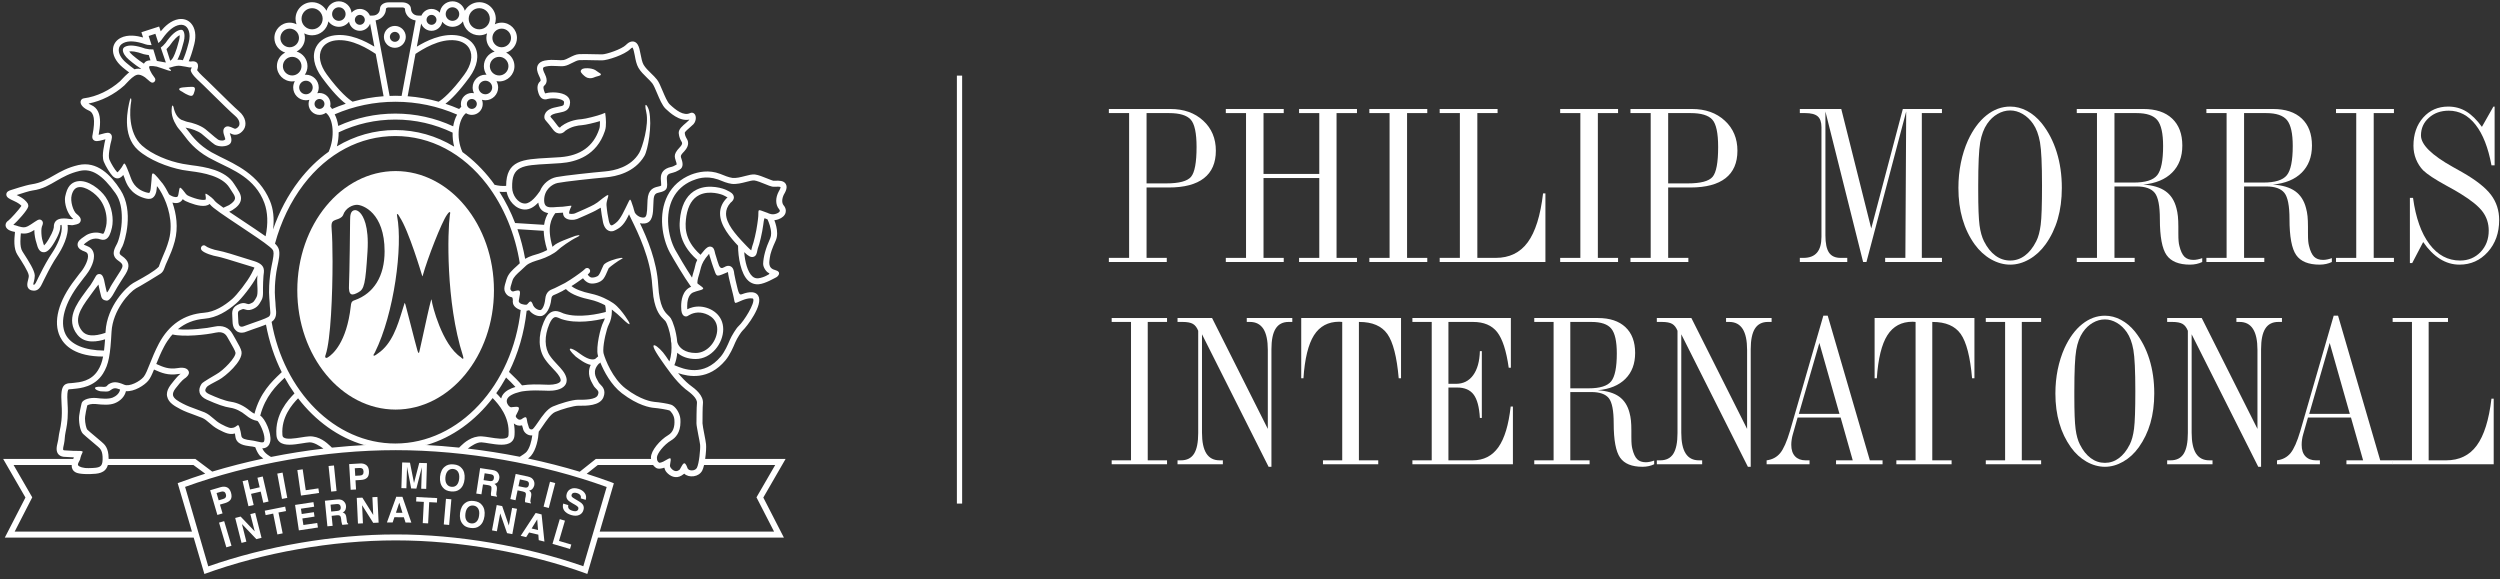<svg width="354" height="82" viewBox="0 0 354 82" fill="none" xmlns="http://www.w3.org/2000/svg">
<rect x="0" y="0" width="354" height="82" fill="#333333" stroke="none"/>
<path d="M110.532 26.494C110.532 26.544 110.507 26.718 110.277 27.101L110.268 27.11L110.263 27.123C110.034 27.558 109.912 28.009 109.912 28.435C109.912 28.883 110.046 29.297 110.312 29.612C110.366 29.676 110.428 29.77 110.428 29.854C110.428 29.869 110.426 29.879 110.416 29.896C110.385 29.997 110.245 30.144 109.926 30.257C109.373 30.448 108.99 30.282 108.707 30.161L108.657 30.132C108.613 30.118 108.575 30.104 108.535 30.093C106.966 29.495 107.547 29.638 107.32 31.116C107.29 31.309 107.262 31.519 107.234 31.744C107.102 32.771 106.713 34.41 106.514 34.881L106.392 35.361C106.386 35.387 106.382 35.421 106.372 35.451C106.254 35.367 106.072 35.201 105.769 34.884L105.47 34.572C104.092 33.135 102.806 31.64 102.806 30.254C102.806 29.725 102.995 29.21 103.439 28.716C103.75 28.48 103.918 28.224 103.918 27.953C103.918 27.933 103.918 27.914 103.914 27.898C103.87 27.409 103.381 27.166 103.023 26.995L102.852 26.909C102.547 26.735 100.445 25.983 98.667 26.842C97.429 27.44 96.647 28.657 96.352 30.457L96.348 30.488C96.177 31.724 95.824 34.27 98.732 36.802C98.577 37.095 98.472 37.393 98.419 37.713C98.399 37.877 98.315 38.129 98.235 38.401C98.15 38.698 98.054 39.011 97.989 39.308C97.138 38.013 95.971 36.039 95.609 35.373C94.57 33.446 94.128 30.319 95.293 28.061C95.873 26.944 96.777 26.116 97.989 25.591C98.663 25.335 99.859 24.806 101.664 25.409C102.292 25.668 103.014 25.962 103.608 26.034C104.293 26.116 105.043 25.92 105.702 25.748C106.131 25.637 106.574 25.521 106.814 25.551C107.17 25.595 107.831 25.861 108.356 26.074C108.773 26.247 109.108 26.379 109.329 26.423C109.463 26.451 109.63 26.446 109.816 26.44C110.004 26.431 110.416 26.416 110.532 26.492V26.494ZM109.068 33.727C108.404 35.181 108.091 36.394 108.062 37.351C108.056 37.847 108.497 38.52 108.883 38.669C108.967 38.714 108.956 38.788 108.873 38.842C108.809 38.873 108.575 39.008 108.575 39.008C108.298 39.171 107.731 39.379 107.352 39.408C107.039 39.438 106.77 39.342 106.526 39.121C105.843 38.499 105.477 37.024 105.381 35.702C105.97 36.287 106.34 36.471 106.69 36.366C107.1 36.247 107.17 35.819 107.231 35.507L107.298 35.209C107.549 34.618 107.941 32.889 108.074 31.851C108.105 31.563 108.176 31.058 108.259 30.895C108.276 30.901 108.293 30.902 108.32 30.917L108.37 30.94C108.453 30.974 108.554 31.02 108.671 31.058C108.86 31.435 109.192 32.3 109.192 33.048C109.192 33.295 109.153 33.532 109.068 33.727ZM99.055 38.648C99.138 38.336 99.182 38.129 99.262 37.847C99.415 37.323 99.662 36.785 100.377 35.975C100.386 35.966 100.395 35.963 100.411 35.95C100.426 36.014 100.464 36.183 100.464 36.183L100.562 36.488C100.699 36.965 100.914 37.62 101.035 37.946C101.48 39.128 101.321 39.272 102.641 38.703L102.983 38.561C103.023 38.535 103.046 38.528 103.072 38.516C103.094 38.605 103.107 38.744 103.116 38.796L103.122 38.858C103.148 39.158 103.644 41.089 103.761 41.55C104.188 43.195 103.739 43.067 105.104 42.518C106.06 42.132 106.598 42.238 106.641 42.307C106.973 42.863 105.33 45.51 104.585 46.173C104.254 46.467 103.594 47.554 103.347 48.126L103.305 48.228C103.056 48.811 102.641 49.779 102.077 50.47C99.602 53.428 96.788 52.256 95.586 51.751L95.487 51.713C95.72 51.145 95.849 50.545 95.9 49.95C96.493 50.474 97.37 50.836 98.509 50.836C100.741 50.836 102.408 48.609 102.408 46.622C102.408 44.625 100.769 43.559 99.24 43.419C98.406 43.344 97.72 43.589 97.319 43.796C97.309 43.727 97.303 43.579 97.303 43.387C97.303 42.774 97.414 41.708 98.166 41.402C98.278 41.358 98.476 41.281 98.579 41.254C99.859 40.92 99.815 40.907 98.956 40.286C98.907 40.252 98.87 40.24 98.827 40.202C98.813 40.19 98.801 40.179 98.793 40.17C98.763 40.135 98.749 40.066 98.749 39.984C98.749 39.636 98.956 38.943 99.055 38.648ZM97.058 55.104L97.283 55.272C97.768 55.636 98.763 56.386 98.688 57.084C98.626 57.617 98.619 59.919 98.619 59.944C98.619 60.205 98.73 60.756 98.889 61.618C99 62.158 99.105 62.715 99.138 62.986C99.193 63.596 98.989 65.67 98.675 66.253C98.536 66.501 98.264 66.576 98.112 66.6C97.812 66.641 97.572 66.551 97.498 66.477L97.382 66.358C96.901 65.007 96.702 65.73 96.253 66.484L96.078 66.609C95.592 66.914 95.15 66.459 95.028 66.306C94.908 66.173 94.865 66.069 94.869 65.959C94.874 65.914 94.869 65.876 94.865 65.84L94.874 65.841C95.089 64.627 95.036 64.743 94.078 65.276C94.029 65.301 93.97 65.332 93.918 65.369L93.931 65.362C93.827 65.424 93.416 65.571 93.328 65.516C93.103 65.343 93.024 65.228 93.018 64.793C93.018 64.246 94 62.969 95.049 62.353C95.658 61.993 96.354 61.252 96.354 59.763C96.354 59.627 96.352 59.485 96.344 59.332C96.261 58.397 95.58 57.489 95.028 57.304C94.57 57.15 93.367 56.962 92.626 56.903C92.335 56.876 90.745 56.666 88.576 55.007C86.742 53.604 85.695 50.896 85.471 50.062C85.439 49.942 85.426 49.786 85.426 49.596C85.426 48.508 85.912 46.496 86.199 45.97C86.486 45.442 86.64 44.735 86.64 44.054C86.64 43.979 86.634 43.905 86.634 43.829C87.161 44.228 87.695 44.699 88.039 45.039C89.581 46.549 89.305 45.857 88.509 44.743C88.137 44.228 87.548 43.426 86.836 42.928C86.193 42.478 84.985 41.853 83.679 41.583C82.411 41.316 81.405 40.92 80.918 40.506C81.023 40.445 81.113 40.386 81.195 40.338C81.238 40.308 81.929 39.858 82.554 39.402C82.77 39.716 83.123 40.02 83.499 40.113C84.035 40.245 85.046 40.052 85.477 39.438C85.709 39.111 85.865 38.721 86.002 38.407C86.002 38.407 86.181 37.997 86.193 37.975C86.384 37.749 87.626 36.865 87.916 36.731C88.309 36.552 88.208 36.471 87.824 36.53C87.365 36.593 85.751 37.038 85.46 37.545L85.213 38.08C85.095 38.368 84.957 38.703 84.779 38.949C84.585 39.233 83.949 39.351 83.704 39.291C83.528 39.245 83.313 39.035 83.221 38.876C83.355 38.757 83.455 38.653 83.508 38.576C83.62 38.379 83.557 38.132 83.361 38.008C83.165 37.886 82.904 37.948 82.777 38.141L82.786 38.126C82.647 38.297 81.63 39.044 80.732 39.624C80.111 40.026 79.981 40.105 79.024 40.566L78.551 40.801L78.317 40.899C77.914 41.058 77.301 41.294 77.204 42.346C77.123 43.232 76.779 43.882 76.516 43.91C76.239 43.934 75.856 43.72 75.678 43.505C75.678 43.505 75.554 43.362 75.505 43.261C75.241 42.526 75.102 42.529 74.659 43.083C74.519 43.253 73.985 43.08 73.809 43.026C73.638 42.946 73.394 42.804 73.47 42.518C73.759 41.041 73.761 40.961 72.67 41.268C72.505 41.294 72.395 41.187 72.296 41.019C72.204 40.861 72.338 40.439 72.544 39.796L72.564 39.735C72.716 39.223 73.234 38.761 73.731 38.321C73.962 38.099 74.281 37.822 74.5 37.605C74.992 37.177 75.69 36.992 76.543 36.722C77.344 36.474 78.516 35.893 78.993 35.414C79.338 35.069 80.793 34.008 81.764 33.557C82.202 33.352 82.173 33.199 81.457 33.402C80.518 33.76 78.891 34.309 78.388 34.812C78.352 34.859 78.296 34.9 78.233 34.95C77.386 32.07 78.106 30.968 78.588 30.237L78.626 30.184C78.652 30.179 78.683 30.178 78.711 30.176L78.939 30.16C78.939 30.16 79.35 30.132 79.722 30.113C79.711 30.459 79.871 30.682 79.985 30.8C80.461 31.251 81.36 31.155 81.72 31.008C81.744 30.995 84.121 29.991 84.576 29.682C84.735 29.577 84.917 29.478 85.061 29.406C85.128 29.933 85.248 30.84 85.392 31.496C85.57 32.265 85.929 32.565 86.199 32.678C86.488 32.805 86.824 32.774 87.111 32.6L87.205 32.557C87.536 32.359 88.227 32.109 88.914 30.675C88.97 30.545 89.029 30.439 89.073 30.34C89.092 30.377 89.094 30.408 89.115 30.448C89.14 30.507 89.232 30.696 89.25 30.732L89.393 31.033C90.354 32.992 92.142 36.63 92.358 40.424L92.517 42.015C92.856 44.134 93.531 44.784 94.01 45.243C94.128 45.362 94.221 45.453 94.276 45.54C94.442 45.799 94.828 46.779 95 47.992C95 48.009 94.997 48.027 94.997 48.042C94.997 48.228 95.019 48.42 95.066 48.604C95.127 49.44 95.077 50.346 94.785 51.182C94.587 50.893 94.417 50.64 94.295 50.453C93.307 48.948 91.298 47.655 93.572 50.909C94.288 51.924 95.58 53.902 97.058 55.104ZM99.423 66.66C99.526 66.459 99.626 66.166 99.698 65.84H100.127H109.772C109.203 66.805 107.117 70.424 107.117 70.424C107.117 70.424 109.109 74.314 109.607 75.271H84.919L86.922 68.433L86.568 68.288C85.426 67.865 84.257 67.469 83.074 67.091C83.829 66.49 84.595 65.879 84.654 65.84H92.468C92.566 65.975 92.684 66.097 92.853 66.221C93.168 66.464 93.7 66.355 94.067 66.221C94.115 66.434 94.202 66.651 94.381 66.865C94.846 67.404 95.678 67.857 96.524 67.328C96.524 67.328 96.736 67.178 96.891 67.072L96.897 67.073C97.188 67.373 97.719 67.511 98.235 67.434C98.763 67.361 99.191 67.077 99.423 66.66ZM82.597 80.18C74.408 77.316 64.801 75.676 56.069 75.676H56.02C47.272 75.676 37.679 77.324 29.489 80.198L26.21 68.944C35.347 65.632 46.154 63.743 56.018 63.743H56.069C65.928 63.743 76.768 65.644 85.906 68.958L82.597 80.18ZM2.079 75.271C2.571 74.314 4.566 70.424 4.566 70.424C4.566 70.424 2.479 66.805 1.921 65.84H10.162C10.156 65.872 10.15 65.91 10.15 65.946C10.15 66.134 10.19 66.314 10.285 66.485C10.449 66.778 10.753 66.964 11.18 67.037C11.582 67.121 12.33 67.145 12.619 67.133L12.795 67.127C13.807 67.092 14.929 67.054 15.273 65.84H15.966H27.381C27.435 65.879 28.25 66.478 29.06 67.073C27.858 67.459 26.675 67.857 25.513 68.288L25.161 68.416L27.177 75.271H2.079ZM9.902 63.813L9.113 63.768C9.01 63.753 8.972 63.726 8.964 63.719C8.88 63.604 9.002 63.104 9.067 62.834C9.123 62.58 9.158 62.262 9.173 62.011C9.192 61.786 9.223 61.48 9.284 61.197C9.421 60.536 9.604 59.676 9.604 58.309C9.604 57.955 9.598 57.561 9.565 57.127C9.538 56.761 9.53 56.465 9.53 56.225C9.53 55.441 9.63 55.221 9.687 55.161C9.714 55.126 9.813 55.116 9.969 55.111L10.255 55.087L10.51 55.058C11.375 54.976 13.404 54.781 14.58 52.909C15.411 51.572 15.615 50.26 15.793 46.983C15.966 43.913 18.323 41.364 19.272 40.821L19.855 40.498C20.62 40.074 21.548 39.474 22.326 39.005C22.552 38.838 22.984 38.721 23.221 38.117C23.359 37.679 23.569 37.24 23.801 36.721C24.108 36.032 24.453 35.243 24.744 34.171C25.271 32.209 24.972 30.26 24.417 28.687C24.517 28.714 24.624 28.736 24.734 28.744C25.265 28.803 25.641 28.612 25.879 28.199C26.113 28.414 26.369 28.534 26.87 28.723C27.858 29.099 29.095 29.401 29.683 28.877C29.713 28.913 29.739 28.944 29.776 28.988C30.132 29.45 31.62 30.448 34.028 32.049C35.69 33.154 37.41 34.296 38.163 34.93C38.582 35.279 38.74 35.432 38.74 35.886C38.74 36.003 38.73 36.14 38.707 36.307C38.668 36.661 38.562 37.158 38.452 37.685C38.269 38.557 38.163 39.583 38.116 40.445C38.038 41.794 38.206 42.792 38.206 43.334L38.245 43.781C38.269 43.978 38.281 44.138 38.281 44.276C38.281 44.582 38.206 44.757 37.994 44.882C37.535 45.145 36.418 45.525 35.608 45.804C35.047 45.994 34.717 46.113 34.555 46.184C34.414 46.251 34.151 46.308 33.981 46.2C33.801 46.081 33.751 45.763 33.747 45.522L33.715 44.912C33.661 44.079 33.656 44.029 34.281 43.799C34.456 43.736 34.532 43.763 34.696 43.815C34.911 43.884 35.21 43.982 35.67 43.815C36.472 43.52 36.689 43.121 37.049 42.466C37.356 41.892 37.188 41.202 37.259 39.934L37.308 39.062C37.363 38.425 37.714 37.529 36.038 36.992C33.198 36.08 31.545 35.593 30.97 35.497C30.196 35.373 29.304 35.013 29.153 34.859C28.989 34.691 28.735 34.691 28.575 34.859C28.411 35.022 28.411 35.291 28.575 35.457C28.954 35.855 30.136 36.221 30.844 36.336C31.204 36.4 32.347 36.729 35.794 37.803C35.879 37.826 35.96 37.858 36.032 37.905C35.901 38.187 35.76 38.469 35.608 38.756C35.01 39.904 33.546 41.762 32.872 42.344C31.756 43.303 30.402 44.167 28.889 44.285C26.061 44.508 23.912 45.983 22.486 48.673C21.951 49.689 21.549 50.687 21.227 51.496C20.898 52.327 20.614 53.04 20.338 53.371C19.794 54.023 18.316 54.8 17.59 54.474C16.603 54.046 16.058 54.016 15.438 54.375C15.094 54.57 15.216 54.831 14.546 54.775C14.31 54.754 13.476 54.711 13.454 54.941C13.432 55.179 14.029 55.389 14.265 55.41C15.567 55.52 15.414 55.362 15.854 55.112C16.095 54.978 16.282 54.871 17.006 55.154C16.918 55.719 16.396 56.124 15.952 56.3C15.332 56.549 14.327 56.44 13.663 56.362C12.844 56.277 11.651 56.507 11.538 57.182L11.46 57.526C11.386 57.87 11.275 58.336 11.21 58.861C11.119 59.583 11.306 60.989 11.748 61.424C11.925 61.604 12.433 62.027 12.919 62.439L13.702 63.104L13.841 63.219C14.196 63.523 14.568 63.832 14.53 65.081C14.499 66.173 14.082 66.237 12.766 66.282L12.587 66.283C11.737 66.314 11.23 66.08 11.117 65.95C10.864 65.786 11.275 65.249 11.336 65.075C11.367 64.976 11.387 64.89 11.397 64.808C11.632 63.824 12.275 63.855 10.487 63.837L10.493 63.845C10.31 63.824 10.112 63.816 9.902 63.813ZM9.278 47.328C8.404 45.55 9.17 42.841 11.316 40.078C11.316 40.083 11.902 39.302 11.902 39.302L12.151 38.989C12.592 38.45 13.309 37.283 13.309 36.276C13.309 36.113 13.294 35.947 13.244 35.794C13.115 35.326 12.78 34.991 12.281 34.817C12.032 34.731 11.918 34.659 11.864 34.622C11.961 34.504 12.215 34.321 12.349 34.235L12.547 34.095C12.878 33.846 13.45 33.722 13.891 33.805L14.114 33.867C14.36 33.941 14.697 34.043 15.037 33.84C15.403 33.629 15.645 33.143 15.852 32.224C16.111 31.054 15.904 29.288 14.941 27.884C14.22 26.836 12.473 25.414 10.977 25.669C10.415 25.766 9.687 26.093 9.352 27.34C9.267 27.646 9.194 27.914 9.194 28.242C9.194 29.342 9.756 30.518 10.31 30.948C10.332 30.968 10.354 30.986 10.371 31.002C10.321 31.014 10.223 31.033 10.206 31.039C10.175 31.042 10.062 31.026 9.988 31.02C9.475 30.961 7.822 30.602 7.632 31.901V31.992C7.632 32.243 7.593 32.668 6.904 33.853C6.559 34.437 6.344 34.659 6.239 34.749C6.179 34.626 6.123 34.425 6.098 34.323L6.037 34.118C5.905 33.735 5.855 33.181 5.855 32.719C5.855 32.678 5.859 32.638 5.859 32.6C5.864 32.505 5.875 32.23 5.929 32.099C5.99 31.943 6.074 31.756 6.074 31.575C6.074 31.433 6.018 31.295 5.875 31.18C5.51 30.908 5.185 31.257 4.376 31.778C3.703 32.218 3.492 32.218 3.096 32.164C2.847 32.135 2.468 32.002 2.257 31.926C2.091 31.875 1.975 31.869 1.886 31.839C2.49 31.303 3.867 29.802 3.998 29.253C4.027 29.137 3.979 28.901 3.935 28.834C3.721 28.494 3.372 28.086 2.355 27.616C3.069 27.394 4.126 27.035 4.603 26.973C6.07 26.781 7.026 26.165 8.048 25.576C8.957 25.058 9.896 24.52 11.277 24.203C12.984 23.811 14.493 24.746 16.344 27.351C17.085 28.383 17.252 29.688 17.252 30.882C17.252 32.537 16.822 34.014 16.576 34.504L16.469 34.709C16.3 35.038 16.095 35.432 16.095 35.839C16.095 36.205 16.26 36.582 16.769 36.925C17.15 37.195 17.345 37.378 17.345 37.635C17.345 37.82 17.252 38.034 17.062 38.349L16.432 39.336C16.032 39.957 15.652 40.555 15.464 40.961C15.427 41.056 15.16 41.486 15.129 41.379C15.087 41.22 15.045 41.06 15.045 41.06L14.905 40.445C14.68 39.128 14.469 38.858 14.124 38.804C13.941 38.778 13.697 38.848 13.553 39.131L13.178 39.784L12.803 40.387L12.418 40.887L12.005 41.456C10.897 42.965 9.212 45.243 10.969 47.416C12.056 48.758 13.909 48.348 14.88 48.046C14.831 48.664 14.788 49.187 14.73 49.641C12.035 49.615 10.015 48.818 9.278 47.328ZM7.386 35.809L6.963 36.463C6.321 37.526 5.803 38.562 5.426 39.318L5.265 39.657C4.96 40.313 4.885 40.341 4.709 40.301C4.709 40.2 4.758 39.998 4.801 39.86C4.859 39.615 4.923 39.342 4.923 39.073C4.923 39.03 4.923 38.989 4.92 38.954C4.869 38.267 4.126 37.071 3.3 35.797L3.183 35.612C2.948 35.259 2.887 34.718 2.887 34.188C2.887 33.777 2.925 33.37 2.952 33.057V33.043C3.402 33.08 3.953 33.181 4.867 32.557C4.867 32.583 4.862 32.617 4.862 32.644C4.862 33.239 5.013 33.955 5.167 34.41L5.211 34.565C5.319 34.963 5.499 35.635 6.089 35.715C6.601 35.782 7.079 35.363 7.698 34.315C8.494 32.961 8.554 32.399 8.549 31.943V31.901L8.576 31.863C8.587 31.852 8.631 31.846 8.706 31.843C8.953 33.034 8.051 34.822 7.386 35.809ZM23.941 27.53C23.631 26.9 23.313 26.37 23.022 25.98L23.015 25.966L23.004 25.956C22.962 25.907 22.919 25.855 22.871 25.805V25.8C21.214 23.733 21.602 24.533 21.398 26.093C21.386 26.208 21.373 26.331 21.363 26.456C21.35 26.645 21.326 26.836 21.29 26.986C21.235 27.204 21.172 27.287 21.143 27.305C21.117 27.323 21.013 27.335 20.664 27.231C19.07 26.753 18.663 25.594 18.442 24.971L18.432 24.928C18.378 24.756 18.308 24.602 18.255 24.464C17.448 22.393 17.686 23.227 17.018 23.975H17.025C16.957 24.039 16.896 24.111 16.849 24.174L16.791 24.246C16.693 24.359 16.648 24.39 16.625 24.399C16.614 24.39 16.589 24.371 16.559 24.341C16.3 24.083 15.715 23.155 15.487 22.586C15.438 22.453 15.414 22.272 15.414 22.072C15.414 21.608 15.523 21.031 15.596 20.64L15.633 20.434L15.665 20.301C15.854 19.61 15.946 19.239 15.675 18.965C15.407 18.702 15.058 18.796 14.436 18.97L14.316 19.003C14.164 19.045 14.057 19.071 13.967 19.091C14.082 18.479 14.168 17.859 14.168 17.281C14.168 16.204 13.876 15.285 12.907 14.865C12.747 14.798 12.634 14.73 12.538 14.661C14.358 14.311 16.184 13.379 17.608 12.098L17.95 11.737C18.396 11.269 18.952 10.687 19.44 10.586C19.729 10.526 20.091 10.647 20.529 10.947C20.641 11.026 20.879 11.237 21.034 11.375C21.296 11.612 21.565 11.858 21.861 11.583C21.89 11.552 22.144 11.298 21.861 10.955C21.344 10.312 21.027 9.562 21.136 9.397C21.142 9.397 21.296 9.259 22.232 9.436L22.194 9.432C22.95 9.62 25.027 10.574 23.883 9.62C24.127 9.559 24.383 9.47 24.641 9.403L25.003 9.332C25.197 9.304 25.387 9.296 25.584 9.33C26.096 9.413 26.469 9.466 26.736 9.531L26.808 9.547C26.808 9.547 27.069 9.546 27.148 9.546C27.134 9.589 27.116 9.645 27.085 9.711C27.052 9.757 27.029 9.81 27.012 9.874C26.941 10.387 28.078 11.381 28.087 11.391C28.304 11.578 29.131 12.386 29.999 13.248C31.282 14.506 32.729 15.937 33.285 16.397C34.053 17.05 33.938 17.654 33.834 17.832C33.686 18.063 33.426 18.279 33.215 18.22L32.975 18.117C32.633 17.96 32.17 17.742 31.834 18.051C31.682 18.186 31.625 18.368 31.625 18.569C31.625 18.821 31.713 19.109 31.817 19.393C31.871 19.535 31.897 19.632 31.907 19.705C31.765 19.954 31.235 19.966 30.884 19.771C30.701 19.666 30.174 19.21 29.789 18.879L29.059 18.27C28.325 17.708 27.154 17.357 26.541 17.258C26.419 17.239 26.216 17.157 26.033 17.086C25.904 17.03 25.772 16.982 25.646 16.946C24.829 16.491 24.624 15.393 24.574 15.168C24.517 14.933 24.363 14.828 24.335 15.144C24.31 15.454 24.132 16.395 24.94 17.692C25.069 17.948 25.316 18.262 25.681 18.676L26.042 19.138C26.657 19.956 27.585 21.19 29.526 22.3L30.719 22.92C32.933 24.029 36.143 25.239 37.436 28.744C37.913 30.05 37.986 31.625 37.608 33.457C36.736 32.838 35.59 32.077 34.469 31.331C33.818 30.899 33.104 30.42 32.453 29.984L32.882 29.764C33.619 29.305 34.005 28.845 34.107 28.325C34.26 27.564 33.685 26.891 33.154 26.048C31.928 24.078 29.022 23.635 27.148 23.4L25.883 23.201C23.901 22.835 21.534 21.884 20.108 20.614C18.097 18.817 18.378 15.38 18.579 14.353C18.623 14.12 18.568 13.615 18.392 14.156C18.11 15.285 17.183 19.135 19.544 21.247C21.093 22.63 23.74 23.671 25.842 24.07L27.041 24.246C28.757 24.458 31.467 24.94 32.485 26.567C32.923 27.269 33.355 27.77 33.27 28.163C33.221 28.429 32.938 28.723 32.436 29.044L31.635 29.416C31.012 28.976 30.544 28.622 30.419 28.459C30.316 28.327 30.168 28.139 29.991 28.006H29.995C28.619 26.917 29.245 27.587 29.131 28.242C28.983 28.354 28.332 28.372 27.154 27.926C26.469 27.665 26.436 27.629 26.147 27.229C25.299 26.131 25.462 26.575 25.265 27.499C25.197 27.831 25.148 27.935 24.819 27.902C24.504 27.867 24.211 27.727 23.941 27.53ZM21.31 8.547H21.233C20.862 8.569 20.605 8.677 20.441 8.918C20.414 8.952 20.399 8.984 20.382 9.019C20.033 8.803 19.505 8.434 18.776 7.815C18.52 7.598 18.381 7.42 18.3 7.286C18.616 7.231 19.207 7.26 20.326 7.665L20.349 7.673L20.382 7.679C20.622 7.735 20.849 7.771 21.064 7.793L21.31 8.547ZM24.517 8.127L24.497 8.156L24.481 8.194C24.424 8.33 24.293 8.474 24.103 8.609L23.575 6.957C23.716 6.82 23.851 6.67 23.991 6.504L24.005 6.492L24.017 6.474C24.685 5.5 25.148 5.125 25.431 4.982C25.437 5.025 25.443 5.054 25.443 5.106C25.443 5.253 25.426 5.45 25.363 5.692C24.905 7.506 24.522 8.12 24.517 8.127ZM17.875 8.889C17.139 8.275 16.748 7.545 16.822 6.943C16.861 6.581 17.09 6.282 17.46 6.096C18.195 5.726 19.236 5.794 20.65 6.292C20.768 6.338 20.988 6.37 21.283 6.381L21.469 6.388C21.469 6.388 21.117 5.293 21.05 5.092C21.227 5.034 21.829 4.844 22.002 4.785C22.067 4.985 22.429 6.096 22.429 6.096L22.576 5.964C22.753 5.806 22.913 5.619 23.019 5.441C23.832 4.298 24.638 3.654 25.422 3.526C25.823 3.46 26.187 3.569 26.436 3.838C26.701 4.131 26.846 4.579 26.846 5.112C26.846 5.4 26.8 5.714 26.719 6.036C26.381 7.387 26.061 8.163 25.892 8.527C25.822 8.515 25.745 8.496 25.669 8.483C25.513 8.454 25.376 8.45 25.24 8.454C25.199 8.454 25.155 8.462 25.119 8.464C25.216 8.296 25.598 7.591 26.028 5.861C26.096 5.594 26.126 5.337 26.126 5.106C26.126 4.761 26.052 4.479 25.909 4.323C25.879 4.286 25.787 4.191 25.533 4.228C24.928 4.327 24.226 4.945 23.447 6.077C23.194 6.384 22.979 6.583 22.764 6.738C22.851 6.992 23.305 8.32 23.305 8.32C23.305 8.32 23.4 8.603 23.482 8.841C23.458 8.841 23.428 8.844 23.407 8.841C22.948 8.756 22.551 8.682 22.208 8.627C22.174 8.527 22.153 8.453 22.153 8.453L21.71 6.996L21.608 6.998C21.314 7.013 20.988 6.977 20.577 6.881L20.564 6.879C19.256 6.414 18.3 6.323 17.718 6.615C17.527 6.712 17.421 6.844 17.404 7.011L17.395 7.091C17.395 7.481 17.724 8.003 18.25 8.446C19.032 9.105 19.605 9.503 19.99 9.742C19.958 9.754 19.928 9.763 19.898 9.757C19.683 9.717 19.469 9.711 19.268 9.753C19.199 9.77 19.128 9.792 19.054 9.813C18.68 9.547 18.288 9.239 17.875 8.889ZM43.766 61.79C43.44 61.808 43.043 61.872 42.629 61.938C41.744 62.078 40.548 62.272 40.143 61.932C40.076 61.88 39.995 61.79 39.987 61.533C39.815 59.065 41.339 57.295 42.209 56.4C44.671 59.596 47.889 61.937 51.518 63.005H51.887C50.268 63.089 48.635 63.218 46.999 63.384C46.896 63.293 46.797 63.19 46.784 63.176L46.707 63.108C46.303 62.725 45.224 61.712 43.766 61.79ZM37.132 63.483C37.356 63.483 37.58 63.439 37.775 63.309C38.041 63.137 38.206 62.851 38.276 62.46C38.464 61.333 37.523 59.231 36.849 58.852C37.566 56.102 39.158 54.572 40.276 53.518L40.309 53.481C40.733 54.258 41.198 54.999 41.7 55.705C40.764 56.656 38.936 58.66 39.139 61.583C39.157 62.007 39.309 62.348 39.602 62.592C40.303 63.171 41.609 62.964 42.759 62.782C43.154 62.715 43.532 62.657 43.819 62.636C44.424 62.605 45.253 63.131 45.8 63.523C43.32 63.816 40.829 64.211 38.378 64.702C38.066 64.53 37.687 64.27 37.459 63.996C37.333 63.849 37.228 63.676 37.132 63.483ZM30.553 47.099C31.072 46.982 31.773 46.989 32.154 47.673L32.561 48.384C32.907 48.989 33.304 49.674 33.346 49.934C33.445 50.56 31.678 52.433 30.602 53.014C30.347 53.181 28.746 54.072 28.569 54.32C28.46 54.474 28.221 54.846 28.221 55.282C28.221 55.381 28.236 55.485 28.266 55.597C28.38 56.006 28.733 56.346 29.295 56.6C30.791 57.274 31.811 57.621 32.596 57.733C33.336 57.838 34.126 58.22 34.831 58.805C35.316 59.21 35.722 59.399 36.034 59.502L36.466 59.609C36.739 59.869 37.448 61.258 37.448 62.121C37.448 62.194 37.446 62.262 37.436 62.319C37.425 62.425 37.387 62.556 37.312 62.601C37.165 62.693 36.788 62.61 36.485 62.532L36.166 62.46L35.905 62.406L35.537 62.348C34.776 62.254 34.231 62.146 34.176 61.721C34.144 61.497 34.119 61.306 34.077 61.143C33.715 59.666 33.757 60.309 33.121 60.539C33.072 60.553 33.025 60.561 32.984 60.572C32.651 60.656 32.347 60.6 31.324 60.057C30.855 59.811 30.517 59.517 30.191 59.231C29.836 58.923 29.464 58.605 28.971 58.39L27.832 57.959C27.172 57.721 26.486 57.473 25.946 57.182L25.852 57.135C25.321 56.857 24.608 56.477 24.497 55.978C24.445 55.71 24.561 55.381 24.856 55.002C25.865 53.685 26.05 53.702 26.149 53.589C26.31 53.518 26.87 53.041 26.738 52.636C26.627 52.301 26.288 51.924 25.121 52.126C23.901 52.327 23.089 51.967 22.238 51.586L22.128 51.537C22.433 50.78 22.776 49.938 23.239 49.07C23.525 48.531 23.843 48.055 24.188 47.624L24.431 47.358C26.023 47.747 29.199 47.404 30.553 47.099ZM36.334 42.05C36.001 42.66 35.908 42.828 35.397 43.013C35.197 43.086 35.108 43.063 34.938 43.007C34.728 42.935 34.444 42.841 34.011 42.998C32.798 43.439 32.836 44.081 32.901 44.968L32.928 45.545C32.938 45.954 33.031 46.257 33.144 46.475C33.205 46.57 33.346 46.764 33.557 46.924C33.999 47.206 34.542 47.129 34.893 46.96C35.025 46.899 35.431 46.755 35.867 46.608C36.45 46.409 37.121 46.18 37.662 45.961C38.11 48.371 38.868 50.65 39.895 52.698L39.685 52.894C38.498 54.021 36.797 55.636 36.032 58.587C35.844 58.492 35.629 58.362 35.37 58.15C34.542 57.459 33.619 57.025 32.716 56.892C31.811 56.761 30.602 56.258 29.646 55.827C29.325 55.681 29.125 55.514 29.081 55.359C29.034 55.186 29.144 54.976 29.279 54.8C29.425 54.595 30.151 54.236 31.012 53.776C31.89 53.308 34.414 51.145 34.199 49.797C34.132 49.394 33.822 48.838 33.312 47.951L32.914 47.257C32.417 46.362 31.486 45.999 30.356 46.253C29.291 46.496 26.74 46.789 25.188 46.614C26.237 45.745 27.491 45.248 28.955 45.13C30.676 44.999 32.193 44.044 33.43 42.977C34.17 42.344 35.709 40.407 36.361 39.154C36.392 39.091 36.418 39.033 36.453 38.971C36.45 39.073 36.442 39.171 36.436 39.285L36.418 39.529C36.382 40.147 36.594 41.568 36.334 42.05ZM14.39 62.571L14.268 62.467L13.465 61.786C13.012 61.41 12.504 60.981 12.353 60.828C12.228 60.686 12.035 59.926 12.035 59.279C12.035 59.173 12.043 59.065 12.056 58.965C12.116 58.482 12.215 58.041 12.288 57.716C12.288 57.716 12.338 57.507 12.357 57.404C12.473 57.312 12.95 57.145 13.57 57.211C14.559 57.32 15.511 57.395 16.266 57.091C17.085 56.761 17.672 56.115 17.832 55.389C19.021 55.48 20.444 54.565 20.989 53.912C21.283 53.564 21.53 53.014 21.808 52.327L21.892 52.362C22.824 52.779 23.788 53.201 25.261 52.959C25.387 52.937 25.49 52.929 25.584 52.924C25.321 53.089 24.984 53.441 24.176 54.483C23.818 54.957 23.631 55.41 23.631 55.84C23.631 55.952 23.648 56.056 23.673 56.159C23.862 57.043 24.778 57.526 25.45 57.881L25.542 57.936C26.141 58.254 26.854 58.511 27.546 58.759L28.63 59.173C29.011 59.332 29.295 59.583 29.63 59.873C29.978 60.178 30.372 60.515 30.928 60.809C31.947 61.348 32.516 61.56 33.188 61.398C33.188 61.398 33.226 61.385 33.264 61.377C33.295 61.528 33.324 61.748 33.334 61.837C33.475 62.943 34.652 63.091 35.431 63.194L35.762 63.236L36.143 63.322C36.309 63.782 36.518 64.211 36.803 64.542C36.803 64.549 37.081 64.764 37.291 64.926C34.825 65.45 32.4 66.072 30.053 66.779L27.667 64.989H15.38V64.926C15.38 63.405 14.807 62.929 14.39 62.571ZM84.65 50.28C84.665 50.334 84.68 50.392 84.697 50.46C84.543 50.576 84.398 50.702 84.28 50.821C83.595 51.133 82.573 50.412 82.07 50.056L82.007 50.008C80.918 49.165 79.921 48.989 81.52 50.489L81.579 50.534C82.007 50.84 82.815 51.496 83.648 51.672C83.051 52.88 83.681 53.96 83.93 54.394L84.018 54.547C84.115 54.749 84.273 54.902 84.404 55.036C84.697 55.328 84.844 55.474 84.65 55.948C84.376 56.621 82.692 56.606 82.057 56.605L81.862 56.6C81.027 56.6 79.213 57.16 78.281 57.561C77.485 57.898 76.779 58.906 76.206 59.754C76.069 59.971 75.581 60.647 75.45 60.745C75.372 60.796 75.284 60.82 75.184 60.803C75.033 60.772 74.919 60.647 74.893 60.541L74.681 59.845C74.527 59.145 74.659 58.777 73.822 59.372L73.826 59.377C73.59 59.469 73.461 59.419 73.385 59.372C73.184 59.241 72.956 59.022 73.057 58.831C73.074 58.805 73.24 58.471 73.24 58.471C73.761 57.521 73.394 57.555 72.577 57.642C72.493 57.647 72.427 57.66 72.383 57.67C72.278 57.688 71.953 57.487 71.81 57.096C71.646 56.642 71.861 56.238 72.427 55.926C72.775 55.736 73.157 55.602 73.566 55.508C73.853 55.411 74.268 55.381 74.506 55.349C75.401 55.257 76.311 55.284 77.021 55.309L77.727 55.332C78.357 55.332 79.495 55.23 80.004 54.561C80.171 54.343 80.329 53.978 80.189 53.459C79.999 52.766 79.477 52.219 78.93 51.637C78.573 51.255 78.197 50.858 77.873 50.387C77.093 49.266 77.061 47.594 77.778 45.904C78.008 45.362 78.259 45.026 78.505 44.932C78.71 44.846 78.939 44.939 79.262 45.082L79.49 45.178C81.63 45.912 84.416 45.386 85.644 45.084C85.591 45.258 85.53 45.425 85.453 45.561C85.017 46.359 84.363 49.197 84.65 50.28ZM68.178 62.636C68.467 62.657 68.843 62.715 69.238 62.782C70.39 62.964 71.693 63.171 72.399 62.592C72.693 62.348 72.846 62.007 72.859 61.583C72.897 61.005 72.859 60.466 72.759 59.957C73.092 60.246 73.493 60.339 73.923 60.234C73.957 60.348 74.004 60.51 74.041 60.632L74.071 60.756C74.179 61.189 74.57 61.545 75.017 61.636C75.138 61.662 75.262 61.667 75.372 61.652C75.262 62.481 75.009 63.447 74.546 63.996C74.425 64.136 73.932 64.482 73.603 64.677C71.168 64.193 68.706 63.807 66.241 63.517C66.738 63.14 67.525 62.601 68.178 62.636ZM70.268 55.673C70.774 54.97 71.229 54.228 71.664 53.451L71.722 53.518C72.106 53.878 72.544 54.297 72.987 54.793C72.644 54.895 72.317 55.017 72.019 55.185C71.388 55.528 71.075 55.978 70.961 56.423C70.713 56.124 70.466 55.876 70.268 55.673ZM72.011 61.533C72.002 61.79 71.921 61.88 71.859 61.932C71.448 62.272 70.251 62.078 69.373 61.938C68.953 61.872 68.564 61.808 68.228 61.79C66.774 61.712 65.694 62.725 65.291 63.108C65.195 63.19 65.091 63.293 65.009 63.382C63.381 63.21 61.76 63.086 60.151 63.003H60.44C64.078 61.931 67.301 59.579 69.762 56.367C70.627 57.261 72.185 59.039 72.011 61.533ZM92.19 64.989H84.366L82.094 66.796C79.718 66.08 77.265 65.456 74.766 64.921C74.919 64.808 75.097 64.659 75.193 64.542C75.937 63.665 76.223 62.146 76.287 61.112C76.297 61.099 76.306 61.097 76.322 61.078L76.83 60.348C77.331 59.614 78.008 58.597 78.612 58.336C79.551 57.937 81.234 57.452 81.862 57.452H82.045C82.995 57.462 84.951 57.476 85.443 56.262C85.837 55.272 85.322 54.75 85.008 54.438C84.909 54.339 84.82 54.242 84.778 54.166L84.669 53.967C84.341 53.409 83.827 52.526 84.797 51.496C84.827 51.489 84.846 51.477 84.877 51.46C84.93 51.42 84.978 51.367 85 51.315C85.526 52.604 86.532 54.513 88.057 55.681C90.349 57.439 92.082 57.71 92.56 57.749C93.344 57.814 94.442 58.005 94.764 58.11C94.956 58.171 95.442 58.778 95.491 59.399C95.58 60.481 95.288 61.224 94.613 61.618C93.454 62.303 92.169 63.805 92.172 64.798C92.172 64.871 92.178 64.926 92.19 64.989ZM80.137 40.929C80.139 40.932 80.145 40.936 80.145 40.941C80.886 41.762 82.567 42.217 83.508 42.414C84.322 42.586 85.095 42.906 85.678 43.22C85.764 43.5 85.797 43.833 85.784 44.171C84.917 44.41 81.927 45.119 79.779 44.38L79.605 44.303C79.237 44.143 78.742 43.922 78.189 44.139C77.718 44.324 77.328 44.795 77.002 45.573C76.163 47.531 76.229 49.512 77.175 50.872C77.537 51.396 77.95 51.835 78.313 52.219C78.809 52.744 79.237 53.194 79.372 53.683C79.427 53.881 79.38 53.978 79.326 54.046C79.128 54.309 78.503 54.481 77.727 54.481L77.051 54.461C76.185 54.429 75.033 54.388 73.919 54.57C73.361 53.895 72.787 53.355 72.307 52.894L72.072 52.666C73.361 50.078 74.232 47.134 74.574 44.002C74.697 43.987 74.82 43.962 74.931 43.917C74.98 43.979 75.03 44.047 75.03 44.047C75.359 44.446 76.004 44.816 76.596 44.755C77.365 44.68 77.95 43.484 78.051 42.424C78.099 41.897 78.261 41.831 78.626 41.692L78.925 41.561L79.399 41.328C80.082 40.999 79.295 41.364 80.137 40.929ZM38.931 40.495C38.972 39.698 39.073 38.708 39.251 37.862C39.364 37.317 39.475 36.808 39.524 36.41C39.637 35.447 39.475 35.007 38.938 34.496C39.765 31.433 41.145 28.534 42.999 26.113C46.382 21.692 50.991 19.263 55.976 19.263C60.95 19.263 65.561 21.692 68.95 26.113C71.351 29.257 72.969 33.199 73.601 37.278L73.162 37.687C72.606 38.18 71.982 38.744 71.756 39.474L71.73 39.538C71.547 40.124 71.414 40.54 71.414 40.892C71.414 41.089 71.456 41.263 71.56 41.434C71.823 41.909 72.198 42.039 72.493 42.096C72.566 42.104 72.621 42.329 72.621 42.497C72.621 42.518 72.621 42.543 72.619 42.568C72.606 42.604 72.606 42.651 72.606 42.694C72.606 43.028 72.759 43.52 73.572 43.848C73.62 43.866 73.676 43.876 73.731 43.894C72.566 54.534 65.051 62.802 55.976 62.802C47.38 62.802 40.19 55.389 38.46 45.578C39.225 45.084 39.122 44.207 39.058 43.675L39.028 43.334C39.028 42.804 38.856 41.824 38.931 40.495ZM47.024 15.427C46.915 15.27 46.822 15.146 46.75 15.067C46.774 14.954 46.793 14.838 46.793 14.713C46.793 13.861 46.095 13.167 45.238 13.167C45.137 13.167 45.032 13.18 44.925 13.199C45.059 12.956 45.132 12.679 45.132 12.388C45.132 11.392 44.32 10.579 43.323 10.579C43.267 10.579 43.212 10.586 43.159 10.588C43.399 10.241 43.54 9.823 43.54 9.365C43.54 8.391 42.89 7.566 42 7.296C42.7 6.937 43.178 6.21 43.178 5.37C43.178 5.142 43.147 4.924 43.079 4.72C43.414 4.901 43.788 5 44.192 5C45.358 5 46.326 4.145 46.504 3.027C46.831 3.494 47.371 3.796 47.982 3.796C48.574 3.796 49.092 3.511 49.423 3.075C49.55 3.802 50.186 4.362 50.948 4.362C51.616 4.362 52.181 3.942 52.401 3.357L52.407 3.364L53.01 6.605C51.73 5.821 49.562 4.717 47.375 5C46.18 5.159 45.265 5.726 44.788 6.605C44.141 7.806 44.424 9.39 45.566 10.947C47.032 12.953 48.192 14.124 48.924 14.659L48.961 14.69C48.303 14.905 47.656 15.151 47.024 15.427ZM45.238 15.423C44.856 15.423 44.537 15.105 44.537 14.713C44.537 14.332 44.856 14.015 45.238 14.015C45.628 14.015 45.943 14.332 45.943 14.713C45.943 15.105 45.628 15.423 45.238 15.423ZM43.323 13.349C42.794 13.349 42.362 12.916 42.362 12.388C42.362 11.858 42.794 11.429 43.323 11.429C43.85 11.429 44.28 11.858 44.28 12.388C44.28 12.916 43.85 13.349 43.323 13.349ZM41.375 10.687C40.648 10.687 40.057 10.092 40.057 9.365C40.057 8.64 40.648 8.05 41.375 8.05C42.099 8.05 42.692 8.64 42.692 9.365C42.692 10.092 42.099 10.687 41.375 10.687ZM39.701 5.37C39.701 4.644 40.286 4.054 41.015 4.054C41.742 4.054 42.337 4.644 42.337 5.37C42.337 6.101 41.742 6.692 41.015 6.692C40.286 6.692 39.701 6.101 39.701 5.37ZM44.192 1.158C45.015 1.158 45.689 1.832 45.689 2.658C45.689 3.483 45.015 4.154 44.192 4.154C43.365 4.154 42.695 3.483 42.695 2.658C42.695 1.832 43.365 1.158 44.192 1.158ZM47.982 1.03C48.513 1.03 48.937 1.462 48.937 1.992C48.937 2.521 48.513 2.953 47.982 2.953C47.45 2.953 47.024 2.521 47.024 1.992C47.024 1.462 47.45 1.03 47.982 1.03ZM50.948 2.107C51.339 2.107 51.658 2.423 51.658 2.809C51.658 3.196 51.339 3.515 50.948 3.515C50.562 3.515 50.249 3.196 50.249 2.809C50.249 2.423 50.562 2.107 50.948 2.107ZM54.648 1.297C54.648 1.087 54.904 1.055 55.062 1.055H56.932C57.087 1.055 57.349 1.087 57.349 1.297C57.349 1.904 57.818 2.727 58.855 2.899L56.868 13.573L56.882 13.584C56.592 13.569 56.3 13.56 56.004 13.56C55.725 13.56 55.446 13.569 55.166 13.584V13.573L53.182 2.892C54.187 2.708 54.648 1.895 54.648 1.297ZM57.713 13.627L57.725 13.621L58.832 7.634C59.789 7.004 62.221 5.421 64.537 5.721C65.434 5.842 66.127 6.259 66.473 6.908C66.996 7.886 66.738 9.215 65.747 10.561C63.955 13.023 62.602 14.112 62.147 14.378L62.124 14.406C60.688 13.998 59.209 13.741 57.713 13.627ZM49.894 14.376C49.438 14.112 48.081 13.018 46.285 10.561C45.297 9.215 45.035 7.886 45.56 6.908C45.91 6.259 46.596 5.842 47.502 5.721C49.816 5.421 52.246 7.006 53.203 7.634L54.316 13.621V13.627C52.822 13.735 51.353 13.995 49.918 14.399L49.894 14.376ZM64.171 17.886C61.593 16.694 58.832 16.084 55.976 16.084C53.159 16.084 50.444 16.674 47.891 17.833C47.811 17.219 47.633 16.655 47.392 16.188C50.12 15.007 53.014 14.409 56.004 14.409C59.03 14.409 61.965 15.023 64.728 16.23C64.459 16.703 64.274 17.27 64.171 17.886ZM64.313 20.765C61.764 19.224 58.935 18.414 55.976 18.414C53.042 18.414 50.23 19.212 47.702 20.723C47.877 20.065 47.961 19.384 47.953 18.738C50.474 17.537 53.174 16.931 55.976 16.931C58.809 16.931 61.54 17.558 64.089 18.781C64.076 19.436 64.14 20.111 64.313 20.765ZM59.63 3.364L59.643 3.342C59.862 3.935 60.434 4.362 61.102 4.362C61.868 4.362 62.504 3.802 62.629 3.075C62.956 3.511 63.484 3.796 64.072 3.796C64.681 3.796 65.225 3.494 65.549 3.027C65.733 4.145 66.699 5 67.865 5C68.264 5 68.645 4.901 68.969 4.72C68.908 4.924 68.87 5.142 68.87 5.37C68.87 6.21 69.349 6.937 70.046 7.296C69.159 7.566 68.516 8.391 68.516 9.365C68.516 9.823 68.656 10.241 68.894 10.588C68.843 10.586 68.784 10.579 68.733 10.579C67.737 10.579 66.925 11.392 66.925 12.388C66.925 12.679 66.996 12.956 67.118 13.199C67.019 13.18 66.917 13.167 66.811 13.167C65.955 13.167 65.262 13.861 65.262 14.713C65.262 14.858 65.285 14.995 65.317 15.12C65.236 15.202 65.101 15.341 65.011 15.433C64.373 15.158 63.735 14.914 63.082 14.697L63.113 14.659C63.844 14.124 65.009 12.953 66.473 10.947C67.608 9.39 67.889 7.806 67.246 6.605C66.774 5.726 65.859 5.159 64.66 5C62.473 4.717 60.304 5.821 59.024 6.605L59.63 3.364ZM61.102 2.107C61.489 2.107 61.805 2.423 61.805 2.809C61.805 3.196 61.489 3.515 61.102 3.515C60.713 3.515 60.398 3.196 60.398 2.809C60.398 2.423 60.713 2.107 61.102 2.107ZM64.072 1.03C64.6 1.03 65.028 1.462 65.028 1.992C65.028 2.521 64.6 2.953 64.072 2.953C63.542 2.953 63.109 2.521 63.109 1.992C63.109 1.462 63.542 1.03 64.072 1.03ZM67.865 1.158C68.691 1.158 69.361 1.832 69.361 2.658C69.361 3.483 68.691 4.154 67.865 4.154C67.035 4.154 66.368 3.483 66.368 2.658C66.368 1.832 67.035 1.158 67.865 1.158ZM71.035 4.054C71.764 4.054 72.362 4.644 72.362 5.37C72.362 6.101 71.764 6.692 71.035 6.692C70.315 6.692 69.722 6.101 69.722 5.37C69.722 4.644 70.315 4.054 71.035 4.054ZM71.997 9.365C71.997 10.092 71.402 10.687 70.683 10.687C69.949 10.687 69.361 10.092 69.361 9.365C69.361 8.64 69.949 8.05 70.683 8.05C71.402 8.05 71.997 8.64 71.997 9.365ZM68.733 13.349C68.201 13.349 67.769 12.916 67.769 12.388C67.769 11.858 68.201 11.429 68.733 11.429C69.258 11.429 69.693 11.858 69.693 12.388C69.693 12.916 69.258 13.349 68.733 13.349ZM66.811 15.423C66.422 15.423 66.109 15.105 66.109 14.713C66.109 14.332 66.422 14.015 66.811 14.015C67.198 14.015 67.518 14.332 67.518 14.713C67.518 15.105 67.198 15.423 66.811 15.423ZM73.32 32.452H73.325H73.322L76.99 32.685C77.008 33.411 77.143 34.302 77.484 35.408C77.093 35.608 76.66 35.801 76.292 35.914C75.837 36.057 75.033 36.244 74.361 36.649C74.106 35.222 73.737 33.819 73.268 32.454L73.322 32.452H73.32ZM71.737 27.165C71.989 28.414 73.002 29.638 74.3 29.669C75.03 29.691 75.665 29.269 76.223 28.69C76.278 29.152 76.45 29.522 76.733 29.776C77.002 30.011 77.312 30.124 77.621 30.174C77.386 30.578 77.149 31.101 77.045 31.836L72.94 31.58C72.34 30.019 71.593 28.534 70.713 27.154C71.035 27.188 71.381 27.194 71.737 27.165ZM77.621 23.21L79.403 23.1C81.62 22.938 84.494 22.018 85.642 18.573L85.67 18.486C85.902 17.825 85.77 16.652 85.758 16.521L85.691 15.973L85.177 16.176C84.643 16.389 82.904 16.835 82.363 16.872C81.941 16.904 80.652 16.998 79.495 17.863L79.437 17.907L79.395 17.969C79.372 18.007 79.308 18.059 79.262 18.062C79.209 18.062 79.085 17.987 78.933 17.773C78.541 17.224 78.197 16.835 78.013 16.624C78.013 16.624 77.971 16.571 77.937 16.528C77.941 16.426 78.073 16.217 78.626 16.076L79.237 15.946C79.948 15.802 80.678 15.661 80.721 14.522V14.476C80.721 14.13 80.56 13.825 80.272 13.591C79.525 12.999 78 13.012 77.356 13.19L77.335 13.193L77.316 13.199C77.252 13.226 77.217 13.226 77.205 13.226C77.204 13.222 77.129 13.162 77.044 12.865C76.98 12.658 76.952 12.509 76.952 12.407C76.952 12.225 77.021 12.172 77.051 12.147C77.316 11.922 77.406 11.657 77.406 11.388C77.406 11.009 77.224 10.631 77.118 10.405L77.025 10.214C76.98 10.092 76.889 9.878 76.889 9.721C76.889 9.673 76.898 9.633 76.916 9.602C76.958 9.522 77.093 9.451 77.301 9.413C77.855 9.296 78.394 9.327 78.87 9.353C79.251 9.378 79.607 9.396 79.932 9.342C80.292 9.279 80.667 9.091 81.027 8.904C81.394 8.718 81.771 8.527 82.057 8.515C82.484 8.487 83.422 8.515 84.177 8.53L85.261 8.547C86.005 8.547 88.428 7.769 89.257 6.939C89.36 6.829 89.496 6.738 89.559 6.729C89.564 6.739 89.581 6.753 89.581 6.753C89.708 6.96 89.796 7.42 89.886 7.861C89.989 8.454 90.122 9.126 90.407 9.608C90.711 10.131 91.173 10.574 91.609 11.004C91.891 11.275 92.159 11.537 92.361 11.796C92.56 12.05 92.805 12.628 93.039 13.188C93.405 14.049 93.774 14.939 94.245 15.393C94.808 15.921 96.189 17.227 97.611 16.936C97.589 16.962 97.58 16.986 97.566 17.011L97.159 17.387C96.639 17.825 96.108 18.27 96.108 18.794V18.854C96.157 19.416 96.334 19.765 96.463 19.981L96.493 20.032C96.537 20.102 96.586 20.178 96.586 20.285C96.586 20.412 96.513 20.589 96.268 20.846C95.729 21.416 95.548 21.77 95.548 22.124C95.548 22.305 95.598 22.483 95.667 22.688L95.68 22.751C95.733 22.893 95.818 23.135 95.818 23.253C95.818 23.272 95.813 23.283 95.813 23.295C95.807 23.295 95.788 23.308 95.788 23.308L95.653 23.382C95.366 23.539 95.293 23.58 95.095 23.628L95.019 23.643C94.061 23.855 93.57 24.385 93.57 25.225C93.57 25.274 93.57 25.321 93.572 25.375L93.597 25.677C93.608 25.865 93.625 26.057 93.625 26.181C93.625 26.233 93.619 26.263 93.614 26.29C93.591 26.303 93.553 26.324 93.437 26.355L93.195 26.42C92.626 26.55 91.769 26.753 91.691 28.334L91.664 28.961C91.63 30.176 91.569 30.753 91.194 30.8C90.487 30.882 89.968 30.276 89.89 30.104C89.822 29.946 89.686 29.41 89.667 29.341C89.132 27.706 89.305 28.096 88.54 29.535C88.428 29.732 88.317 29.994 88.145 30.312C87.533 31.444 87.153 31.599 86.889 31.787L86.71 31.885C86.658 31.911 86.568 31.911 86.526 31.901C86.432 31.857 86.311 31.683 86.218 31.308C86.074 30.673 85.942 29.837 85.88 29.047C85.832 27.905 87.043 26.71 84.595 28.667C84.595 28.667 84.28 28.869 84.106 28.976C83.789 29.176 81.924 30.003 81.394 30.223C81.211 30.299 80.585 30.346 80.579 30.187C80.579 30.164 80.579 30.096 80.612 29.979C80.616 29.956 80.617 29.939 80.621 29.918C80.918 28.883 81.394 29.103 79.7 29.269L78.891 29.309L78.644 29.328C78.207 29.366 77.609 29.418 77.305 29.146C77.149 29.004 77.061 28.76 77.051 28.419C77.021 26.864 78.178 26.069 78.962 25.907C79.999 25.7 83.998 25.27 85.77 25.114C87.222 24.994 89.863 24.433 91.247 22.083C91.75 21.228 92.37 17.742 91.917 15.716C91.775 15.071 91.108 14.062 91.516 15.907C91.924 17.675 90.945 20.926 90.512 21.651C89.323 23.671 86.983 24.158 85.695 24.271C83.949 24.424 79.898 24.857 78.793 25.073C77.841 25.265 76.892 25.969 76.461 27.049C76.069 27.599 75.184 28.845 74.323 28.821C73.308 28.794 72.522 27.585 72.522 26.565C72.438 23.49 73.951 23.408 77.621 23.21ZM110.764 28.441C110.764 28.134 110.867 27.799 111.008 27.525C111.183 27.238 111.384 26.856 111.384 26.494C111.384 26.343 111.348 26.194 111.271 26.057C110.974 25.546 110.284 25.573 109.79 25.591L109.49 25.592C109.352 25.558 109.007 25.423 108.671 25.288C108.064 25.044 107.391 24.767 106.911 24.709C106.522 24.657 106.041 24.785 105.486 24.928C104.905 25.08 104.238 25.254 103.71 25.191C103.229 25.132 102.563 24.863 101.98 24.623C100.365 24.001 98.878 24.341 97.846 24.731C96.354 25.335 95.236 26.329 94.539 27.671C93.178 30.312 93.751 33.722 94.855 35.776C95.319 36.618 96.937 39.351 97.791 40.52C97.812 40.553 97.846 40.579 97.879 40.608C97.861 40.613 97.846 40.614 97.846 40.614C96.63 41.109 96.451 42.554 96.451 43.373C96.451 43.653 96.469 43.865 96.477 43.934C96.526 44.385 96.683 44.671 96.934 44.772C97.098 44.843 97.283 44.816 97.429 44.712C97.438 44.705 98.16 44.17 99.16 44.264C99.995 44.343 101.561 44.936 101.561 46.622C101.561 48.212 100.255 49.981 98.509 49.981C97.003 49.981 96.12 49.261 95.899 48.444C95.763 46.836 95.238 45.467 94.997 45.082C94.882 44.908 94.746 44.776 94.597 44.636C94.115 44.167 93.38 43.463 93.205 40.372C93.013 36.965 91.63 33.724 90.613 31.603C90.827 31.653 91.056 31.67 91.294 31.642C92.437 31.505 92.479 30.223 92.513 28.988L92.542 28.38C92.586 27.432 92.885 27.361 93.388 27.246L93.692 27.166C94.344 26.964 94.471 26.668 94.471 26.155C94.471 26 94.459 25.82 94.442 25.62L94.425 25.319V25.229C94.425 24.74 94.699 24.584 95.202 24.474L95.299 24.449C95.601 24.377 95.757 24.29 96.063 24.13L96.2 24.053C96.555 23.857 96.653 23.564 96.653 23.265C96.653 22.978 96.558 22.687 96.493 22.478L96.469 22.418C96.428 22.307 96.409 22.227 96.409 22.144C96.409 21.977 96.513 21.819 96.885 21.435C97.309 20.983 97.439 20.589 97.439 20.279C97.439 19.937 97.283 19.694 97.21 19.577L97.188 19.547C97.1 19.393 96.989 19.169 96.961 18.803C96.998 18.632 97.473 18.228 97.706 18.03L98.196 17.585C98.419 17.332 98.528 17.002 98.528 16.709C98.528 16.489 98.469 16.282 98.357 16.15C98.191 15.946 97.922 15.895 97.694 16.027L97.731 16.008C96.794 16.464 95.697 15.588 94.834 14.78C94.494 14.449 94.136 13.605 93.821 12.859C93.54 12.19 93.3 11.611 93.028 11.269C92.791 10.967 92.492 10.674 92.2 10.394C91.797 10.004 91.39 9.603 91.138 9.178C90.924 8.817 90.814 8.226 90.711 7.705C90.611 7.157 90.507 6.645 90.294 6.304C90.096 5.978 89.829 5.893 89.647 5.874C89.136 5.833 88.725 6.269 88.643 6.357C88.026 6.973 85.852 7.698 85.261 7.698L84.195 7.679C83.386 7.659 82.472 7.64 82.007 7.665C81.549 7.689 81.089 7.923 80.642 8.147C80.34 8.303 80.022 8.464 79.791 8.501C79.559 8.541 79.262 8.527 78.919 8.502C78.417 8.477 77.792 8.443 77.129 8.577C76.66 8.677 76.339 8.885 76.168 9.197C75.903 9.696 76.124 10.254 76.235 10.52C76.235 10.527 76.347 10.773 76.347 10.773C76.532 11.158 76.62 11.401 76.501 11.498C75.903 12.01 76.145 12.832 76.223 13.101C76.311 13.398 76.467 13.803 76.825 13.984C77.052 14.102 77.316 14.105 77.613 13.996L77.583 14.009C78.123 13.861 79.305 13.911 79.745 14.258C79.863 14.351 79.871 14.421 79.871 14.491C79.852 14.944 79.801 14.968 79.071 15.108L78.411 15.254C77.583 15.47 77.265 15.879 77.149 16.185C77.044 16.46 77.052 16.762 77.19 16.954L77.376 17.184C77.564 17.394 77.873 17.753 78.246 18.27C78.626 18.805 79.018 18.913 79.276 18.909C79.607 18.903 79.871 18.721 80.031 18.529C80.88 17.901 81.802 17.765 82.43 17.721C82.952 17.681 84.167 17.387 84.951 17.15V17.406C84.951 17.714 84.936 18.018 84.869 18.205L84.838 18.306C84.029 20.715 82.181 22.04 79.344 22.255L77.567 22.361C74.034 22.553 71.671 22.681 71.671 26.316V26.318C71.101 26.363 70.572 26.303 70.102 26.181L70.07 26.208C69.925 26.004 69.776 25.797 69.627 25.599C68.383 23.985 66.985 22.622 65.483 21.531C64.508 19.418 64.94 16.841 65.981 16.023C66.224 16.176 66.506 16.268 66.811 16.268C67.669 16.268 68.356 15.574 68.356 14.713C68.356 14.506 68.32 14.309 68.24 14.128C68.4 14.169 68.564 14.197 68.733 14.197C69.727 14.197 70.538 13.383 70.538 12.388C70.538 12.064 70.452 11.759 70.302 11.495C70.421 11.517 70.549 11.53 70.679 11.53C71.875 11.53 72.846 10.559 72.846 9.365C72.846 8.53 72.362 7.8 71.666 7.444C72.558 7.174 73.202 6.345 73.202 5.37C73.202 4.18 72.233 3.207 71.035 3.207C70.69 3.207 70.359 3.29 70.07 3.441C70.157 3.193 70.204 2.934 70.204 2.658C70.204 1.363 69.154 0.312 67.865 0.312C66.981 0.312 66.218 0.803 65.814 1.522C65.607 0.753 64.902 0.186 64.072 0.186C63.141 0.186 62.374 0.895 62.275 1.799C61.994 1.471 61.572 1.261 61.102 1.261C60.457 1.261 59.91 1.652 59.673 2.21H59.262C58.379 2.21 58.196 1.491 58.196 1.297C58.196 0.728 57.681 0.331 56.932 0.331H55.062C54.316 0.331 53.796 0.728 53.796 1.297C53.796 1.491 53.617 2.21 52.728 2.21H52.38C52.145 1.652 51.596 1.261 50.948 1.261C50.485 1.261 50.065 1.471 49.777 1.799C49.684 0.895 48.908 0.186 47.982 0.186C47.147 0.186 46.445 0.753 46.235 1.522C45.838 0.803 45.074 0.312 44.192 0.312C42.896 0.312 41.849 1.363 41.849 2.658C41.849 2.934 41.896 3.193 41.986 3.441C41.693 3.29 41.365 3.207 41.015 3.207C39.824 3.207 38.852 4.18 38.852 5.37C38.852 6.345 39.5 7.174 40.387 7.444C39.685 7.8 39.21 8.53 39.21 9.365C39.21 10.559 40.18 11.53 41.375 11.53C41.506 11.53 41.628 11.517 41.75 11.495C41.598 11.759 41.516 12.064 41.516 12.388C41.516 13.383 42.325 14.197 43.323 14.197C43.49 14.197 43.65 14.169 43.806 14.128C43.733 14.309 43.692 14.506 43.692 14.713C43.692 15.574 44.385 16.268 45.236 16.268C45.581 16.268 45.892 16.158 46.148 15.973C47.239 16.798 47.437 19.473 46.54 21.487C44.998 22.584 43.585 23.961 42.329 25.599C40.772 27.631 39.532 29.984 38.668 32.492C38.852 30.947 38.707 29.58 38.212 28.414C36.644 24.68 33.316 23.272 31.095 22.161L29.949 21.563C28.16 20.538 27.293 19.39 26.721 18.63L26.32 18.123C26.302 18.098 26.288 18.08 26.271 18.062C26.315 18.07 26.358 18.089 26.405 18.098C27.049 18.199 28.024 18.542 28.539 18.938L29.231 19.52C29.823 20.032 30.227 20.373 30.442 20.499C31.061 20.842 32.093 20.772 32.522 20.408C32.71 20.249 32.767 20.027 32.767 19.81C32.767 19.52 32.662 19.231 32.619 19.102C32.577 18.997 32.552 18.918 32.533 18.848C32.561 18.861 32.59 18.875 32.613 18.884L32.984 19.038C33.638 19.224 34.243 18.785 34.555 18.274C34.924 17.668 34.854 16.618 33.832 15.748C33.308 15.307 31.8 13.829 30.597 12.639C29.641 11.698 28.881 10.95 28.644 10.747C28.42 10.559 28.066 10.149 27.912 9.938C28.035 9.606 28.129 9.215 27.914 8.928C27.68 8.627 27.299 8.677 27.093 8.701C27.093 8.701 26.989 8.713 26.979 8.713C26.953 8.707 26.931 8.701 26.931 8.701C26.895 8.693 26.854 8.686 26.817 8.68L26.785 8.689C26.769 8.688 26.749 8.686 26.721 8.682C26.963 8.133 27.238 7.327 27.514 6.237C27.817 5.025 27.645 3.95 27.038 3.287C26.608 2.813 25.971 2.605 25.29 2.715C24.199 2.892 23.328 3.734 22.754 4.438L22.534 3.755L22.098 3.897L20.022 4.565L20.26 5.305C19.377 5.054 18.12 4.847 17.098 5.359C16.479 5.668 16.081 6.21 16.009 6.85C15.902 7.74 16.388 8.709 17.345 9.518C17.699 9.813 18.012 10.059 18.292 10.259C18.232 10.3 18.177 10.337 18.137 10.37C17.846 10.618 17.574 10.9 17.33 11.156L17.01 11.495C15.567 12.781 13.692 13.69 11.888 13.921C11.651 13.94 11.454 14.118 11.413 14.363C11.338 14.803 11.809 15.322 12.57 15.65C13.339 15.977 13.499 16.986 13.117 19.028L13.101 19.109C13.066 19.29 13.001 19.592 13.238 19.814C13.495 20.057 13.88 20.007 14.542 19.823L14.667 19.791C14.752 19.765 14.847 19.737 14.929 19.719C14.905 19.825 14.87 19.973 14.842 20.084L14.799 20.28L14.763 20.485C14.672 20.949 14.565 21.528 14.565 22.057C14.565 22.366 14.603 22.653 14.701 22.901C14.961 23.549 15.596 24.577 15.956 24.94C16.184 25.163 16.418 25.27 16.661 25.26C17.024 25.24 17.28 24.985 17.437 24.791C17.437 24.791 17.448 24.778 17.456 24.771C17.504 24.868 17.552 25 17.634 25.206L17.644 25.252C17.889 25.962 18.409 27.445 20.418 28.046C20.78 28.153 21.197 28.25 21.565 28.046C21.829 27.892 22.006 27.616 22.117 27.19C22.166 26.979 22.184 26.753 22.208 26.532C22.215 26.48 22.22 26.42 22.223 26.362C22.265 26.395 22.299 26.44 22.348 26.496C23.072 27.482 24.163 29.664 24.163 32.072C24.163 32.691 24.091 33.325 23.924 33.954C23.648 34.959 23.318 35.715 23.024 36.381C22.807 36.861 22.653 37.325 22.481 37.772C21.873 38.408 20.411 39.217 19.44 39.755L18.851 40.084C17.918 40.614 15.148 43.34 14.948 46.936C14.941 47.003 14.941 47.066 14.935 47.129C13.297 47.688 12.215 47.603 11.632 46.882C10.384 45.342 11.326 43.807 12.692 41.961L13.115 41.375L13.539 40.801C13.539 40.801 13.909 40.338 13.941 40.292C13.962 40.386 13.979 40.482 14.001 40.595L14.168 41.327L14.31 41.905C14.421 42.406 14.752 42.507 14.885 42.526C15.079 42.554 15.399 42.883 16.239 41.307C16.42 40.97 16.762 40.392 17.147 39.796L17.789 38.791C18.457 37.694 18.3 36.95 17.246 36.228C16.83 35.945 16.861 35.797 17.219 35.097L17.336 34.884C17.663 34.222 19.024 29.924 17.048 26.877C15.671 24.747 13.727 22.772 11.088 23.374C9.587 23.72 8.591 24.289 7.625 24.841C6.681 25.386 5.786 25.907 4.481 26.096C3.656 26.213 1.638 26.886 1.554 26.909C1.284 27 0.92 27.123 0.895 27.51V27.544C0.895 27.961 1.356 28.174 1.931 28.435C2.606 28.737 2.891 28.981 3.035 29.152C2.718 29.658 1.449 31.048 1.18 31.237C0.937 31.383 0.788 31.621 0.788 31.875C0.788 31.915 0.788 31.958 0.798 31.999C0.883 32.422 1.321 32.705 2.11 32.838C2.114 32.838 2.117 32.839 2.121 32.839L2.11 32.975C2.024 33.857 1.896 35.187 2.468 36.075L2.588 36.262C3.057 36.983 4.039 38.491 4.074 39.018C4.091 39.196 4.029 39.425 3.973 39.651C3.876 40.036 3.775 40.432 3.979 40.766C4.054 40.895 4.207 41.058 4.511 41.126C5.419 41.336 5.758 40.607 6.037 40.017L6.19 39.698C6.558 38.954 7.068 37.934 7.688 36.904L8.092 36.282C8.812 35.212 9.783 33.354 9.569 31.846C9.72 31.851 9.835 31.856 9.872 31.861C10.045 31.885 10.233 31.909 10.407 31.863L10.582 31.826C10.891 31.768 11.325 31.686 11.421 31.279C11.521 30.88 11.178 30.548 10.83 30.279C10.394 29.939 9.904 28.521 10.154 27.61C10.332 26.944 10.652 26.585 11.117 26.508C12.068 26.346 13.552 27.357 14.243 28.372C14.847 29.247 15.102 30.306 15.102 31.193C15.102 31.504 15.079 31.792 15.02 32.038C14.805 33.012 14.614 33.107 14.609 33.107C14.577 33.118 14.444 33.075 14.36 33.052L14.046 32.971C13.369 32.846 12.559 33.025 12.041 33.415L11.871 33.533C11.465 33.805 10.916 34.174 10.989 34.733C11.056 35.239 11.599 35.481 11.999 35.62C12.311 35.725 12.393 35.901 12.433 36.027C12.613 36.674 11.979 37.858 11.496 38.455L11.251 38.756L10.652 39.55C8.256 42.623 7.477 45.596 8.514 47.704C9.14 48.974 10.705 50.483 14.598 50.489C14.436 51.343 14.211 51.898 13.861 52.453C12.907 53.978 11.294 54.132 10.43 54.214L10.149 54.242L9.929 54.258C9.672 54.272 9.321 54.297 9.052 54.595C8.715 54.976 8.621 55.699 8.717 57.184C8.849 59.155 8.623 60.236 8.451 61.022C8.389 61.331 8.317 61.667 8.292 61.937C8.283 62.11 8.222 62.39 8.168 62.626C8.096 62.929 8.017 63.254 8.017 63.562C8.017 63.807 8.072 64.04 8.206 64.243C8.373 64.486 8.641 64.632 8.996 64.682L9.886 64.733C10.068 64.739 10.308 64.743 10.456 64.764C10.449 64.773 10.445 64.798 10.445 64.798C10.415 64.861 10.394 64.926 10.371 64.989H0.449C0.449 64.989 3.389 70.08 3.603 70.451C3.402 70.837 0.681 76.122 0.681 76.122H27.425L28.941 81.276C37.215 78.252 47.069 76.518 56.02 76.518H56.069C65.017 76.518 74.893 78.245 83.166 81.269L84.669 76.122H110.999C110.999 76.122 108.278 70.837 108.085 70.451C108.293 70.08 111.238 64.989 111.238 64.989H99.85C99.975 64.151 100.017 63.275 99.975 62.904C99.948 62.594 99.838 62.036 99.725 61.455C99.613 60.872 99.474 60.148 99.474 59.944C99.474 59.371 99.482 57.575 99.532 57.182C99.674 55.994 98.406 55.046 97.791 54.595L97.586 54.438C97.037 53.991 96.5 53.415 96.017 52.83C97.542 53.357 100.336 53.876 102.731 51.012C103.374 50.227 103.817 49.184 104.082 48.56L104.128 48.457C104.362 47.896 104.969 46.972 105.152 46.81C105.722 46.302 108.132 43.147 107.364 41.871C106.845 41.005 105.464 41.508 105.011 41.674C104.754 41.767 104.627 41.59 104.453 40.927C104.31 40.377 103.983 38.968 103.964 38.761L103.962 38.714C103.933 38.46 103.878 37.927 103.458 37.713C103.193 37.581 102.886 37.624 102.543 37.837C102.373 37.938 102.229 37.977 102.117 37.938C101.98 37.896 101.874 37.744 101.817 37.614C101.695 37.332 101.496 36.649 101.372 36.244L101.273 35.929L101.223 35.715C101.157 35.427 101.072 35.034 100.691 34.936C100.318 34.838 100.008 35.124 99.747 35.412C99.545 35.641 99.36 35.861 99.193 36.08C96.736 33.888 97.022 31.843 97.188 30.604C97.438 29.09 98.054 28.088 99.023 27.612C100.451 26.909 102.227 27.531 102.444 27.653L102.654 27.757C102.745 27.806 102.924 27.892 103.023 27.961C102.995 27.991 102.963 28.028 102.892 28.069L102.852 28.101L102.823 28.134C102.199 28.812 101.959 29.523 101.959 30.226C101.959 31.943 103.417 33.636 104.51 34.798V34.817C104.51 36.381 104.889 38.778 105.959 39.749C106.378 40.13 106.915 40.304 107.458 40.249C108.387 40.159 109.685 39.369 109.912 39.269C110.135 39.165 110.795 38.511 109.734 38.23C108.671 37.956 108.95 36.999 109 36.519C109.068 35.893 109.367 35.101 109.836 34.081C109.983 33.763 110.043 33.409 110.043 33.048C110.043 32.375 109.845 31.686 109.651 31.182C109.826 31.163 110.01 31.124 110.207 31.058C110.76 30.862 111.126 30.528 111.238 30.12C111.26 30.032 111.273 29.945 111.273 29.854C111.273 29.588 111.168 29.314 110.961 29.071C110.822 28.901 110.764 28.68 110.764 28.441Z" fill="white"/>
<path d="M82.609 9.717C82.94 9.608 83.994 9.625 84.477 10.053C84.662 10.206 84.919 10.341 85.01 10.408C85.103 10.473 85.17 10.655 84.814 10.741C84.459 10.834 84.257 10.895 83.987 11.009C83.725 11.12 83.233 11.098 82.969 10.916C82.7 10.741 82.23 10.32 82.23 10.095C82.23 9.874 82.499 9.717 82.609 9.717Z" fill="white"/>
<path d="M25.635 12.9C25.84 12.978 26.096 13.241 26.7 13.481C27.303 13.727 27.381 13.471 27.558 12.88C27.736 12.295 27.381 12.295 27.154 12.295C26.931 12.295 26.326 12.329 25.903 12.378C25.022 12.475 25.448 12.819 25.635 12.9Z" fill="white"/>
<path d="M57.461 5.218C57.461 4.366 56.765 3.67 55.915 3.67C55.053 3.67 54.36 4.366 54.36 5.218C54.36 6.073 55.053 6.77 55.915 6.77C56.765 6.77 57.461 6.073 57.461 5.218ZM55.915 4.512C56.3 4.512 56.611 4.831 56.611 5.218C56.611 5.604 56.3 5.922 55.915 5.922C55.523 5.922 55.207 5.604 55.207 5.218C55.207 4.831 55.523 4.512 55.915 4.512Z" fill="white"/>
<path d="M50.272 29.75H50.268L50.265 29.753C49.628 29.799 49.575 30.507 49.575 31.164C49.575 31.967 49.495 38.739 49.419 40.313C49.373 41.08 49.465 41.487 49.693 41.636C49.943 41.795 50.329 41.618 50.731 41.402C51.582 40.96 51.749 40.203 52.037 35.645C52.278 31.924 51.392 30.558 51.002 30.144C50.767 29.89 50.506 29.75 50.272 29.75Z" fill="white"/>
<path d="M65.575 50.788C65.5 50.836 65.401 50.731 65.29 50.62C65.29 50.62 65.262 50.593 65.272 50.596C62.566 48.8 61.182 43.099 61.151 42.651C61.124 42.449 61.082 42.402 61.072 42.398C61.068 42.402 61.056 42.431 61.056 42.431C60.831 43.164 60.211 46.043 59.794 47.946C59.599 48.838 59.465 49.475 59.427 49.593L59.385 49.777C59.354 49.902 59.346 49.962 59.286 49.964C59.219 49.964 59.2 49.916 59.097 49.593C58.999 49.285 58.455 47.171 58.019 45.469C57.713 44.277 57.448 43.248 57.406 43.118C57.357 42.962 57.326 42.905 57.309 42.88C57.301 42.905 57.278 42.953 57.278 42.953L56.947 44.008C56.302 46.103 55.504 48.705 53.516 50.045C53.042 50.406 52.961 50.392 52.91 50.349C52.842 50.282 52.919 50.16 53.081 49.913C55.827 44.389 57.046 34.859 56.236 30.646C56.191 30.414 56.193 30.338 56.254 30.314C56.323 30.286 56.388 30.374 56.522 30.598L56.572 30.696C57.871 32.602 59.735 38.913 59.754 38.971C59.777 39.084 59.796 39.115 59.809 39.13C59.832 39.094 59.861 39.015 59.876 38.971C60.538 36.594 62.516 31.513 63.279 30.433C63.543 30.059 63.627 30.003 63.7 30.037C63.779 30.071 63.759 30.194 63.712 30.393L63.693 30.512C63.391 32.668 63.091 42.706 65.549 50.375C65.644 50.671 65.63 50.755 65.575 50.788ZM50.203 42.517L50.114 42.547C49.739 42.691 49.704 43.018 49.678 43.307L49.667 43.389C49.084 48.539 47.068 50.196 46.463 50.576C46.297 50.687 46.18 50.711 46.11 50.646C46.064 50.614 46.045 50.557 46.045 50.498C46.045 50.4 46.093 50.289 46.11 50.24C46.834 48.122 47.089 41.665 47.089 37.024C47.089 35.018 47.037 33.347 46.964 32.516C46.947 32.329 46.938 32.166 46.938 32.035C46.938 31.391 47.14 31.282 47.546 31.124L47.584 31.112C47.977 30.986 48.387 30.846 48.574 30.474C48.932 29.402 49.968 29.002 50.539 29.002C51.364 29.002 54.459 30.119 54.459 35.588C54.459 39.094 52.951 41.55 50.203 42.517ZM56.022 24.222H56.019C48.336 24.231 42.097 31.805 42.097 41.114C42.097 50.416 48.336 57.991 56.019 57.997C63.703 57.991 69.944 50.416 69.944 41.114C69.944 31.805 63.703 24.231 56.022 24.222Z" fill="white"/>
<path d="M32.779 77.281L32.049 77.502L31.016 74.004L31.743 73.794L32.779 77.281Z" fill="white"/>
<path d="M33.304 73.343L34.072 73.145L36.07 75.242L35.448 72.797L36.138 72.62L37.032 76.154L36.301 76.343L34.26 74.205L34.886 76.699L34.2 76.874L33.304 73.343Z" fill="white"/>
<path d="M40.379 71.739L40.501 72.359L39.431 72.571L40.025 75.526L39.278 75.675L38.681 72.725L37.611 72.938L37.49 72.314L40.379 71.739Z" fill="white"/>
<path d="M44.484 71.748L42.613 72.031L42.723 72.784L44.444 72.525L44.533 73.153L42.816 73.414L42.961 74.341L44.921 74.051L45.02 74.695L42.319 75.101L41.781 71.497L44.385 71.104L44.484 71.748Z" fill="white"/>
<path d="M46.806 71.46L46.898 72.435L47.717 72.353C47.877 72.338 47.995 72.307 48.071 72.258C48.209 72.179 48.264 72.031 48.245 71.827C48.222 71.609 48.142 71.468 47.995 71.411C47.912 71.373 47.793 71.361 47.643 71.378L46.806 71.46ZM48.313 70.769C48.454 70.811 48.578 70.888 48.681 70.99C48.767 71.074 48.833 71.171 48.894 71.277C48.949 71.381 48.979 71.51 48.997 71.649C49.012 71.823 48.982 72 48.917 72.171C48.844 72.347 48.715 72.479 48.517 72.569C48.697 72.615 48.815 72.7 48.905 72.821C48.982 72.937 49.036 73.122 49.06 73.381L49.092 73.621C49.103 73.784 49.123 73.899 49.138 73.954C49.17 74.044 49.225 74.108 49.297 74.144L49.305 74.239L48.473 74.321C48.44 74.239 48.422 74.175 48.406 74.131C48.379 74.028 48.357 73.928 48.341 73.824L48.305 73.484C48.281 73.255 48.222 73.105 48.142 73.041C48.054 72.965 47.908 72.946 47.694 72.962L46.959 73.041L47.101 74.458L46.358 74.525L46.004 70.904L47.729 70.731C47.982 70.709 48.172 70.724 48.313 70.769Z" fill="white"/>
<path d="M50.518 70.499L51.314 70.466L52.849 72.92L52.732 70.4L53.443 70.367L53.612 74.004L52.849 74.04L51.274 71.54L51.392 74.106L50.687 74.138L50.518 70.499Z" fill="white"/>
<path d="M56.062 72.607L56.987 72.611L56.542 71.177L56.062 72.607ZM56.113 70.341L56.984 70.35L58.246 73.998L57.423 73.991L57.187 73.248L55.848 73.236L55.598 73.983L54.79 73.979L56.113 70.341Z" fill="white"/>
<path d="M61.902 70.53L61.867 71.161L60.776 71.104L60.622 74.112L59.861 74.074L60.015 71.068L58.925 71.011L58.958 70.379L61.902 70.53Z" fill="white"/>
<path d="M63.6 74.333L62.839 74.263L63.149 70.633L63.912 70.701L63.6 74.333Z" fill="white"/>
<path d="M67.464 73.875C67.669 73.678 67.798 73.381 67.842 72.975C67.901 72.571 67.849 72.25 67.704 72.008C67.553 71.771 67.338 71.626 67.042 71.589C66.743 71.55 66.493 71.629 66.29 71.827C66.086 72.019 65.955 72.318 65.904 72.725C65.855 73.129 65.898 73.452 66.05 73.691C66.196 73.933 66.42 74.075 66.715 74.113C67.013 74.148 67.263 74.07 67.464 73.875ZM67.871 74.489C67.56 74.734 67.147 74.824 66.632 74.757C66.117 74.695 65.738 74.505 65.504 74.187C65.18 73.795 65.064 73.276 65.143 72.629C65.23 71.967 65.483 71.497 65.886 71.21C66.193 70.965 66.604 70.875 67.118 70.941C67.638 71.006 68.013 71.197 68.249 71.516C68.565 71.892 68.691 72.413 68.605 73.071C68.516 73.722 68.276 74.192 67.871 74.489Z" fill="white"/>
<path d="M70.334 71.515L71.109 71.66L72.05 74.406L72.514 71.919L73.207 72.049L72.545 75.631L71.799 75.493L70.831 72.7L70.36 75.228L69.667 75.101L70.334 71.515Z" fill="white"/>
<path d="M75.279 74.833L76.185 75.048L76.069 73.545L75.279 74.833ZM75.846 72.639L76.689 72.841L77.092 76.689L76.286 76.49L76.229 75.708L74.92 75.4L74.507 76.06L73.73 75.875L75.846 72.639Z" fill="white"/>
<path d="M79.262 73.51L79.998 73.725L79.154 76.601L80.897 77.106L80.714 77.735L78.233 77.007L79.262 73.51Z" fill="white"/>
<path d="M31.726 69.632C31.609 69.579 31.473 69.578 31.313 69.623L30.666 69.814L30.965 70.846L31.609 70.653C31.779 70.608 31.895 70.527 31.952 70.418C32.021 70.306 32.031 70.16 31.977 69.979C31.925 69.795 31.84 69.681 31.726 69.632ZM32.662 70.729C32.507 70.957 32.249 71.129 31.867 71.241L31.145 71.451L31.514 72.7L30.779 72.916L29.757 69.419L31.248 68.979C31.596 68.883 31.897 68.893 32.154 69.009C32.413 69.13 32.596 69.383 32.71 69.759C32.828 70.175 32.815 70.497 32.662 70.729Z" fill="white"/>
<path d="M35.18 71.681L34.351 68.134L35.094 67.957L35.408 69.311L36.773 68.999L36.453 67.647L37.202 67.469L38.026 71.016L37.283 71.19L36.914 69.611L35.55 69.93L35.922 71.51L35.18 71.681Z" fill="white"/>
<path d="M40.678 70.503L39.928 70.646L39.262 67.06L40.011 66.919L40.678 70.503Z" fill="white"/>
<path d="M42.104 66.565L42.861 66.455L43.293 69.414L45.084 69.154L45.181 69.804L42.62 70.172L42.104 66.565Z" fill="white"/>
<path d="M47.656 69.532L46.896 69.611L46.525 65.988L47.289 65.91L47.656 69.532Z" fill="white"/>
<path d="M51.314 66.361C51.217 66.288 51.082 66.253 50.909 66.265L50.238 66.302L50.303 67.373L50.972 67.335C51.145 67.328 51.274 67.277 51.363 67.182C51.451 67.09 51.49 66.945 51.479 66.761C51.468 66.572 51.414 66.434 51.314 66.361ZM51.978 67.647C51.78 67.838 51.481 67.944 51.088 67.962L50.339 68.008L50.414 69.311L49.656 69.355L49.44 65.718L50.999 65.626C51.354 65.608 51.645 65.687 51.868 65.86C52.1 66.034 52.222 66.32 52.245 66.713C52.266 67.145 52.18 67.448 51.978 67.647Z" fill="white"/>
<path d="M59.365 65.549L60.456 65.579L60.352 69.225L59.642 69.205L59.721 66.742C59.721 66.671 59.721 66.572 59.723 66.441C59.727 66.315 59.739 66.215 59.739 66.147L58.957 69.186L58.223 69.163L57.628 66.081V66.381C57.625 66.505 57.625 66.609 57.62 66.681L57.545 69.138L56.837 69.119L56.947 65.481L58.053 65.515L58.623 68.392L59.365 65.549Z" fill="white"/>
<path d="M64.677 68.677C64.868 68.468 64.984 68.164 65.023 67.761C65.061 67.36 65.003 67.038 64.851 66.798C64.693 66.566 64.468 66.433 64.169 66.404C63.874 66.38 63.623 66.467 63.424 66.671C63.23 66.876 63.108 67.177 63.069 67.581C63.038 67.986 63.092 68.309 63.257 68.543C63.412 68.778 63.638 68.908 63.938 68.934C64.235 68.964 64.483 68.875 64.677 68.677ZM65.1 69.276C64.801 69.528 64.39 69.635 63.874 69.588C63.356 69.541 62.975 69.361 62.727 69.053C62.395 68.678 62.257 68.163 62.308 67.51C62.378 66.85 62.606 66.363 62.999 66.069C63.302 65.815 63.71 65.707 64.221 65.757C64.74 65.799 65.125 65.979 65.372 66.288C65.71 66.651 65.844 67.169 65.785 67.827C65.727 68.481 65.494 68.964 65.1 69.276Z" fill="white"/>
<path d="M68.626 67.018L68.478 67.987L69.289 68.107C69.444 68.138 69.569 68.133 69.655 68.104C69.806 68.064 69.901 67.936 69.93 67.735C69.967 67.52 69.919 67.361 69.79 67.263C69.721 67.207 69.605 67.169 69.448 67.145L68.626 67.018ZM70.262 66.723C70.384 66.797 70.481 66.9 70.557 67.028C70.621 67.128 70.666 67.237 70.691 67.36C70.721 67.471 70.727 67.6 70.698 67.741C70.677 67.916 70.605 68.079 70.496 68.235C70.389 68.384 70.224 68.481 70.012 68.519C70.168 68.611 70.273 68.723 70.323 68.854C70.372 68.984 70.384 69.186 70.345 69.432L70.305 69.676C70.279 69.837 70.268 69.954 70.276 70.013C70.279 70.11 70.316 70.184 70.384 70.24L70.361 70.331L69.539 70.201C69.527 70.124 69.525 70.055 69.517 70.002C69.514 69.898 69.517 69.796 69.539 69.693L69.582 69.35C69.611 69.124 69.599 68.967 69.533 68.875C69.464 68.789 69.329 68.728 69.125 68.697L68.391 68.59L68.172 69.993L67.438 69.889L67.986 66.282L69.704 66.544C69.948 66.582 70.138 66.644 70.262 66.723Z" fill="white"/>
<path d="M73.619 67.884L73.413 68.844L74.218 69.009C74.369 69.046 74.501 69.052 74.586 69.033C74.738 68.991 74.84 68.872 74.88 68.671C74.924 68.458 74.884 68.3 74.766 68.195C74.698 68.138 74.59 68.091 74.439 68.06L73.619 67.884ZM75.262 67.68C75.377 67.765 75.481 67.876 75.549 68.003C75.605 68.108 75.647 68.22 75.665 68.341C75.682 68.458 75.678 68.591 75.653 68.726C75.61 68.897 75.538 69.053 75.414 69.201C75.297 69.345 75.13 69.432 74.918 69.461C75.069 69.561 75.168 69.681 75.211 69.819C75.25 69.951 75.245 70.145 75.193 70.393L75.14 70.634C75.108 70.795 75.097 70.909 75.097 70.965C75.097 71.067 75.121 71.143 75.184 71.198L75.168 71.29L74.348 71.115C74.339 71.032 74.339 70.965 74.339 70.916C74.339 70.812 74.353 70.705 74.369 70.599L74.439 70.272C74.483 70.044 74.475 69.884 74.421 69.793C74.361 69.702 74.22 69.635 74.013 69.588L73.289 69.432L72.998 70.829L72.266 70.67L73.018 67.113L74.721 67.47C74.962 67.527 75.146 67.597 75.262 67.68Z" fill="white"/>
<path d="M77.706 71.931L76.971 71.739L77.879 68.212L78.624 68.402L77.706 71.931Z" fill="white"/>
<path d="M80.465 71.523C80.432 71.689 80.447 71.823 80.482 71.922C80.56 72.099 80.743 72.233 81.027 72.318C81.2 72.373 81.347 72.394 81.467 72.392C81.689 72.381 81.832 72.276 81.891 72.086C81.924 71.967 81.904 71.86 81.823 71.771C81.739 71.677 81.6 71.572 81.399 71.46L81.052 71.264C80.714 71.072 80.487 70.909 80.378 70.77C80.187 70.536 80.145 70.245 80.25 69.905C80.347 69.591 80.543 69.366 80.833 69.231C81.12 69.09 81.486 69.09 81.927 69.225C82.297 69.338 82.59 69.532 82.791 69.806C82.995 70.08 83.043 70.401 82.94 70.78L82.236 70.57C82.289 70.35 82.247 70.175 82.094 70.033C82 69.941 81.862 69.87 81.698 69.819C81.507 69.759 81.345 69.752 81.211 69.793C81.071 69.835 80.983 69.922 80.941 70.058C80.903 70.18 80.93 70.292 81.023 70.387C81.088 70.446 81.219 70.544 81.443 70.67L81.996 71C82.247 71.143 82.418 71.29 82.515 71.434C82.676 71.662 82.712 71.932 82.609 72.242C82.515 72.564 82.316 72.792 82 72.926C81.698 73.06 81.318 73.06 80.869 72.926C80.415 72.785 80.084 72.572 79.888 72.287C79.687 72 79.649 71.674 79.753 71.308L80.465 71.523Z" fill="white"/>
<path d="M162.353 25.969H165.13C166.952 25.969 168.126 25.658 168.65 25.038C169.171 24.418 169.434 23.011 169.434 20.82C169.434 18.836 169.156 17.539 168.601 16.929C168.043 16.318 167.02 16.014 165.534 16.014H162.353V25.969ZM162.353 36.517H165.216V37.098H157.015V36.517H159.882V16.014H157.015V15.433H165.72C167.627 15.433 169.181 15.982 170.373 17.084C171.57 18.185 172.165 19.605 172.165 21.34C172.165 23.057 171.602 24.354 170.482 25.231C169.361 26.109 167.701 26.549 165.506 26.549H162.353V36.517Z" fill="white"/>
<path d="M186.81 24.629V16.014H183.948V15.433H192.147V16.014H189.255V36.517H192.147V37.098H183.948V36.517H186.81V25.21H178.914V36.517H181.776V37.098H173.575V36.517H176.438V16.014H173.575V15.433H181.776V16.014H178.914V24.629H186.81Z" fill="white"/>
<path d="M199.24 36.517H202.102V37.098H193.902V36.517H196.765V16.013H193.902V15.433H202.102V16.013H199.24V36.517Z" fill="white"/>
<path d="M212.057 15.433V16.014H209.192V36.517H211.783C213.729 36.517 215.243 35.785 216.321 34.316C217.403 32.847 218.128 30.538 218.499 27.382H218.832V37.098H203.859V36.517H206.719V16.014H203.859V15.433H212.057Z" fill="white"/>
<path d="M226.255 36.517H229.117V37.098H220.921V36.517H223.779V16.013H220.921V15.433H229.117V16.013H226.255V36.517Z" fill="white"/>
<path d="M236.212 25.969H238.987C240.809 25.969 241.982 25.658 242.505 25.038C243.029 24.418 243.289 23.011 243.289 20.82C243.289 18.836 243.012 17.539 242.454 16.929C241.898 16.318 240.874 16.014 239.39 16.014H236.212V25.969ZM236.212 36.517H239.072V37.098H230.873V36.517H233.738V16.014H230.873V15.433H239.576C241.484 15.433 243.037 15.982 244.229 17.084C245.426 18.185 246.02 19.605 246.02 21.34C246.02 23.057 245.46 24.354 244.338 25.231C243.216 26.109 241.557 26.549 239.362 26.549H236.212V36.517Z" fill="white"/>
<path d="M263.817 37.098L258.479 15.789V33.319C258.479 34.459 258.649 35.278 258.992 35.775C259.33 36.27 259.878 36.516 260.638 36.516H261.573V37.098H254.855V36.516H255.359C256.219 36.516 256.864 36.27 257.285 35.775C257.71 35.278 257.919 34.529 257.919 33.527V18.022C257.919 17.299 257.741 16.782 257.386 16.475C257.031 16.167 256.438 16.013 255.601 16.013H254.855V15.433H260.724L264.968 32.352L269.441 15.433H274.979V16.013H272.131V36.516H274.979V37.098H266.938V36.516H269.8L269.917 15.789L264.289 37.098H263.817Z" fill="white"/>
<path d="M284.646 36.891C285.405 36.891 286.095 36.66 286.718 36.196C287.34 35.735 287.878 35.06 288.328 34.166C288.629 33.583 288.837 32.803 288.963 31.824C289.089 30.846 289.149 28.999 289.149 26.281C289.149 23.275 289.055 21.231 288.864 20.15C288.67 19.068 288.346 18.196 287.883 17.531C287.472 16.936 286.978 16.473 286.409 16.141C285.837 15.807 285.251 15.64 284.646 15.64C284.022 15.64 283.425 15.807 282.849 16.141C282.272 16.473 281.783 16.936 281.38 17.531C280.912 18.216 280.581 19.095 280.395 20.166C280.209 21.236 280.116 23.275 280.116 26.281V26.98C280.116 29.323 280.178 30.959 280.301 31.892C280.426 32.824 280.641 33.583 280.935 34.166C281.386 35.06 281.925 35.735 282.554 36.196C283.183 36.66 283.879 36.891 284.646 36.891ZM284.646 15.09C285.462 15.09 286.253 15.294 287.02 15.7C287.79 16.108 288.48 16.688 289.094 17.442C290.031 18.614 290.742 19.975 291.225 21.527C291.713 23.078 291.955 24.773 291.955 26.609C291.955 28.215 291.761 29.682 291.38 31.006C290.995 32.331 290.419 33.527 289.653 34.599C289.001 35.502 288.234 36.207 287.351 36.713C286.47 37.218 285.57 37.473 284.646 37.473C283.718 37.473 282.808 37.218 281.92 36.713C281.036 36.207 280.265 35.502 279.61 34.599C278.844 33.527 278.27 32.331 277.887 31.006C277.501 29.682 277.31 28.215 277.31 26.609C277.31 25.379 277.426 24.195 277.656 23.06C277.887 21.924 278.221 20.864 278.664 19.882C279.371 18.345 280.246 17.16 281.279 16.334C282.314 15.506 283.438 15.09 284.646 15.09Z" fill="white"/>
<path d="M302.528 16.014H299.408V25.85H302.126C303.793 25.85 304.906 25.503 305.462 24.808C306.019 24.114 306.296 22.734 306.296 20.672C306.296 18.896 306.024 17.677 305.484 17.011C304.942 16.347 303.954 16.014 302.528 16.014ZM294.07 37.098V36.517H296.932V16.014H294.07V15.433H303.507C305.262 15.433 306.619 15.884 307.575 16.788C308.535 17.689 309.017 18.966 309.017 20.612C309.017 22.21 308.531 23.49 307.561 24.451C306.594 25.413 305.23 25.973 303.477 26.133C304.829 26.223 305.883 26.537 306.642 27.077C307.4 27.618 307.912 28.419 308.183 29.481C308.278 29.83 308.345 30.205 308.389 30.611C308.432 31.02 308.454 31.526 308.454 32.129V32.992C308.454 33.528 308.465 33.919 308.492 34.16C308.512 34.403 308.548 34.618 308.599 34.807C308.772 35.531 309.012 36.044 309.316 36.35C309.624 36.653 310.052 36.802 310.597 36.802C310.781 36.802 310.976 36.779 311.196 36.735C311.41 36.691 311.625 36.629 311.836 36.549V37.098C311.586 37.219 311.319 37.31 311.032 37.374C310.742 37.438 310.436 37.473 310.11 37.473C308.526 37.473 307.42 37.023 306.784 36.118C306.154 35.214 305.837 33.517 305.837 31.029C305.837 29.153 305.596 27.913 305.11 27.309C304.626 26.703 303.766 26.4 302.528 26.4H299.408V36.517H302.269V37.098H294.07Z" fill="white"/>
<path d="M320.884 16.014H317.761V25.85H320.478C322.152 25.85 323.261 25.503 323.819 24.808C324.375 24.114 324.653 22.734 324.653 20.672C324.653 18.896 324.383 17.677 323.839 17.011C323.297 16.347 322.313 16.014 320.884 16.014ZM312.425 37.098V36.517H315.287V16.014H312.425V15.433H321.863C323.619 15.433 324.976 15.884 325.936 16.788C326.891 17.689 327.374 18.966 327.374 20.612C327.374 22.21 326.885 23.49 325.919 24.451C324.951 25.413 323.588 25.973 321.835 26.133C323.187 26.223 324.241 26.537 325 27.077C325.755 27.618 326.269 28.419 326.537 29.481C326.634 29.83 326.703 30.205 326.747 30.611C326.788 31.02 326.809 31.526 326.809 32.129V32.992C326.809 33.528 326.821 33.919 326.846 34.16C326.869 34.403 326.906 34.618 326.954 34.807C327.127 35.531 327.368 36.044 327.672 36.35C327.982 36.653 328.407 36.802 328.954 36.802C329.137 36.802 329.335 36.779 329.552 36.735C329.766 36.691 329.978 36.629 330.19 36.549V37.098C329.944 37.219 329.673 37.31 329.386 37.374C329.099 37.438 328.793 37.473 328.467 37.473C326.883 37.473 325.776 37.023 325.142 36.118C324.511 35.214 324.193 33.517 324.193 31.029C324.193 29.153 323.95 27.913 323.467 27.309C322.98 26.703 322.12 26.4 320.884 26.4H317.761V36.517H320.625V37.098H312.425Z" fill="white"/>
<path d="M336.117 36.517H338.981V37.098H330.78V36.517H333.644V16.013H330.78V15.433H338.981V16.013H336.117V36.517Z" fill="white"/>
<path d="M341.24 37.251V28.022H341.685C342.068 30.84 342.845 33.022 344.008 34.57C345.174 36.118 346.619 36.892 348.35 36.892C349.505 36.892 350.474 36.49 351.248 35.686C352.018 34.882 352.404 33.871 352.404 32.651C352.404 31.649 352.119 30.763 351.552 29.994C350.989 29.225 349.946 28.376 348.431 27.441C347.963 27.145 347.277 26.753 346.375 26.267C344.782 25.394 343.701 24.68 343.123 24.124C342.693 23.677 342.355 23.151 342.109 22.547C341.867 21.941 341.745 21.305 341.745 20.642C341.745 19.014 342.204 17.683 343.123 16.645C344.046 15.61 345.224 15.091 346.664 15.091C347.604 15.091 348.453 15.32 349.212 15.776C349.967 16.233 350.711 16.961 351.439 17.963L353.067 15.091H353.238V23.409H352.793C352.33 20.91 351.582 18.995 350.541 17.664C349.498 16.337 348.237 15.672 346.75 15.672C345.616 15.672 344.676 16.005 343.93 16.677C343.179 17.346 342.809 18.18 342.809 19.183C342.809 20.473 344.307 21.957 347.31 23.632C347.893 23.96 348.35 24.212 348.662 24.392C350.59 25.492 351.941 26.556 352.721 27.583C353.496 28.611 353.883 29.804 353.883 31.162C353.883 32.977 353.347 34.482 352.273 35.679C351.198 36.875 349.861 37.473 348.261 37.473C347.281 37.473 346.362 37.203 345.498 36.661C344.635 36.121 343.844 35.326 343.123 34.273L341.568 37.251H341.24Z" fill="white"/>
<path d="M162.519 65.183H165.253V65.738H157.414V65.183H160.151V45.586H157.414V45.032H165.253V45.586H162.519V65.183Z" fill="white"/>
<path d="M170.202 47.335V61.26C170.202 62.577 170.408 63.561 170.821 64.211C171.233 64.858 171.861 65.183 172.705 65.183H173.157V65.738H166.739V65.183H167.218C168.063 65.183 168.681 64.874 169.075 64.252C169.468 63.632 169.666 62.653 169.666 61.316V46.838C169.481 46.374 169.234 46.047 168.916 45.864C168.599 45.678 168.107 45.586 167.438 45.586H166.739V45.032H171.63L179.523 60.732V49.54C179.523 48.222 179.314 47.234 178.897 46.574C178.469 45.916 177.839 45.586 176.996 45.586H176.542V45.032H182.989V45.586H182.48C181.646 45.586 181.031 45.901 180.634 46.532C180.234 47.163 180.035 48.137 180.035 49.455V66.096H179.632L170.202 47.335Z" fill="white"/>
<path d="M187.333 65.738V65.183H190.059V45.587C190.011 45.587 189.941 45.582 189.849 45.572C189.759 45.563 189.685 45.557 189.629 45.557C188.063 45.557 186.874 46.196 186.06 47.471C185.255 48.747 184.754 50.777 184.568 53.565H184.254V45.032H198.386V53.565H198.058C197.795 50.522 197.254 48.432 196.451 47.294C195.644 46.156 194.318 45.587 192.477 45.587H192.421V65.183H195.159V65.738H187.333Z" fill="white"/>
<path d="M199.996 65.738V65.183H202.732V45.587H199.996V45.032H213.938V52.071H213.635C213.298 49.673 212.753 47.993 212.002 47.03C211.248 46.068 210.111 45.587 208.59 45.587H205.097V54.348H206.17C207.196 54.348 208.003 53.943 208.598 53.131C209.19 52.321 209.508 51.185 209.551 49.724H209.827V59.183H209.551C209.461 57.637 209.166 56.534 208.665 55.869C208.166 55.206 207.392 54.874 206.334 54.874H205.097V65.183H208.535C210.083 65.183 211.295 64.564 212.173 63.322C213.048 62.08 213.626 60.16 213.912 57.561H214.228V65.738H199.996Z" fill="white"/>
<path d="M225.336 45.587H222.355V54.987H224.953C226.548 54.987 227.612 54.656 228.144 53.991C228.675 53.328 228.94 52.009 228.94 50.039C228.94 48.341 228.68 47.175 228.161 46.539C227.645 45.904 226.705 45.587 225.336 45.587ZM217.252 65.738V65.183H219.99V45.587H217.252V45.032H226.274C227.948 45.032 229.247 45.463 230.164 46.326C231.081 47.188 231.536 48.408 231.536 49.981C231.536 51.508 231.075 52.732 230.151 53.65C229.224 54.57 227.923 55.105 226.244 55.258C227.536 55.343 228.545 55.644 229.269 56.16C229.992 56.677 230.484 57.443 230.741 58.458C230.833 58.791 230.902 59.15 230.94 59.538C230.982 59.928 231.001 60.413 231.001 60.988V61.814C231.001 62.326 231.014 62.699 231.038 62.93C231.057 63.162 231.094 63.367 231.14 63.549C231.303 64.24 231.534 64.73 231.826 65.023C232.117 65.312 232.531 65.455 233.052 65.455C233.223 65.455 233.414 65.433 233.622 65.391C233.828 65.349 234.03 65.289 234.233 65.213V65.738C233.994 65.853 233.74 65.94 233.464 66.002C233.187 66.063 232.893 66.096 232.582 66.096C231.069 66.096 230.01 65.666 229.405 64.801C228.804 63.937 228.499 62.315 228.499 59.938C228.499 58.145 228.268 56.959 227.807 56.382C227.343 55.803 226.517 55.514 225.336 55.514H222.355V65.183H225.088V65.738H217.252Z" fill="white"/>
<path d="M238.069 47.335V61.26C238.069 62.577 238.272 63.561 238.689 64.211C239.1 64.858 239.726 65.183 240.571 65.183H241.026V65.738H234.606V65.183H235.085C235.93 65.183 236.547 64.874 236.943 64.252C237.336 63.632 237.534 62.653 237.534 61.316V46.838C237.349 46.374 237.098 46.047 236.782 45.864C236.466 45.678 235.977 45.586 235.304 45.586H234.606V45.032H239.5L247.389 60.732V49.54C247.389 48.222 247.179 47.234 246.76 46.574C246.337 45.916 245.706 45.586 244.86 45.586H244.41V45.032H250.858V45.586H250.346C249.513 45.586 248.899 45.901 248.498 46.532C248.101 47.163 247.901 48.137 247.901 49.455V66.096H247.5L238.069 47.335Z" fill="white"/>
<path d="M254.719 58.6H260.469L257.62 48.559L254.719 58.6ZM253.869 61.488C253.796 61.736 253.74 61.985 253.704 62.241C253.663 62.497 253.645 62.749 253.645 62.994C253.645 63.698 253.828 64.238 254.183 64.618C254.539 64.993 255.037 65.183 255.67 65.183H256.231V65.738H250.154V65.183C250.951 65.08 251.589 64.741 252.065 64.17C252.543 63.592 253.005 62.553 253.454 61.046L258.184 44.703H258.805L264.77 65.183H266.571V65.738H259.983V65.183H262.349L260.634 59.127H254.539L253.869 61.488Z" fill="white"/>
<path d="M268.524 65.738V65.183H271.246V45.587C271.198 45.587 271.132 45.582 271.043 45.572C270.947 45.563 270.876 45.557 270.818 45.557C269.25 45.557 268.063 46.196 267.251 47.471C266.442 48.747 265.944 50.777 265.759 53.565H265.444V45.032H279.579V53.565H279.247C278.982 50.522 278.445 48.432 277.638 47.294C276.834 46.156 275.51 45.587 273.663 45.587H273.611V65.183H276.346V65.738H268.524Z" fill="white"/>
<path d="M286.287 65.183H289.024V65.738H281.188V65.183H283.923V45.586H281.188V45.032H289.024V45.586H286.287V65.183Z" fill="white"/>
<path d="M298.06 65.54C298.78 65.54 299.442 65.32 300.036 64.876C300.632 64.436 301.146 63.791 301.576 62.936C301.858 62.378 302.062 61.633 302.182 60.697C302.302 59.763 302.362 57.997 302.362 55.4C302.362 52.527 302.27 50.573 302.086 49.54C301.903 48.506 301.588 47.672 301.152 47.037C300.757 46.468 300.287 46.025 299.742 45.708C299.197 45.389 298.632 45.23 298.06 45.23C297.46 45.23 296.889 45.389 296.339 45.708C295.789 46.025 295.322 46.468 294.935 47.037C294.487 47.691 294.171 48.531 293.996 49.555C293.816 50.578 293.726 52.527 293.726 55.4V56.068C293.726 58.307 293.784 59.871 293.906 60.763C294.024 61.653 294.226 62.378 294.511 62.936C294.941 63.791 295.457 64.436 296.059 64.876C296.659 65.32 297.325 65.54 298.06 65.54ZM298.06 44.703C298.836 44.703 299.594 44.899 300.326 45.287C301.058 45.677 301.722 46.231 302.307 46.952C303.204 48.072 303.886 49.373 304.349 50.856C304.813 52.339 305.043 53.958 305.043 55.713C305.043 57.248 304.859 58.651 304.494 59.916C304.126 61.182 303.575 62.325 302.842 63.349C302.221 64.213 301.486 64.886 300.643 65.37C299.797 65.853 298.937 66.097 298.06 66.097C297.171 66.097 296.297 65.853 295.449 65.37C294.603 64.886 293.869 64.213 293.245 63.349C292.515 62.325 291.961 61.182 291.599 59.916C291.229 58.651 291.044 57.248 291.044 55.713C291.044 54.537 291.155 53.406 291.373 52.321C291.599 51.235 291.916 50.223 292.339 49.284C293.017 47.815 293.85 46.683 294.84 45.893C295.831 45.101 296.902 44.703 298.06 44.703Z" fill="white"/>
<path d="M310.337 47.335V61.26C310.337 62.577 310.541 63.561 310.952 64.211C311.366 64.858 311.997 65.183 312.839 65.183H313.293V65.738H306.871V65.183H307.355C308.195 65.183 308.816 64.874 309.208 64.252C309.601 63.632 309.8 62.653 309.8 61.316V46.838C309.614 46.374 309.367 46.047 309.05 45.864C308.735 45.678 308.24 45.586 307.573 45.586H306.871V45.032H311.766L319.656 60.732V49.54C319.656 48.222 319.446 47.234 319.023 46.574C318.604 45.916 317.971 45.586 317.128 45.586H316.674V45.032H323.124V45.586H322.614C321.778 45.586 321.161 45.901 320.765 46.532C320.365 47.163 320.168 48.137 320.168 49.455V66.096H319.769L310.337 47.335Z" fill="white"/>
<path d="M326.987 58.6H332.734L329.884 48.559L326.987 58.6ZM326.133 61.488C326.057 61.736 326.005 61.985 325.97 62.241C325.932 62.497 325.915 62.749 325.915 62.994C325.915 63.698 326.09 64.238 326.451 64.618C326.807 64.993 327.302 65.183 327.936 65.183H328.499V65.738H322.423V65.183C323.217 65.08 323.858 64.741 324.334 64.17C324.809 63.592 325.272 62.553 325.721 61.046L330.45 44.703H331.069L337.038 65.183H338.837V65.738H332.255V65.183H334.617L332.899 59.127H326.807L326.133 61.488Z" fill="white"/>
<path d="M346.635 45.032V45.587H343.898V65.183H346.371C348.231 65.183 349.68 64.484 350.709 63.08C351.74 61.676 352.436 59.469 352.79 56.452H353.108V65.738H338.799V65.183H341.533V45.587H338.799V45.032H346.635Z" fill="white"/>
<path d="M136.238 71.307H135.495V10.708H136.238V71.307Z" fill="white"/>
</svg>
